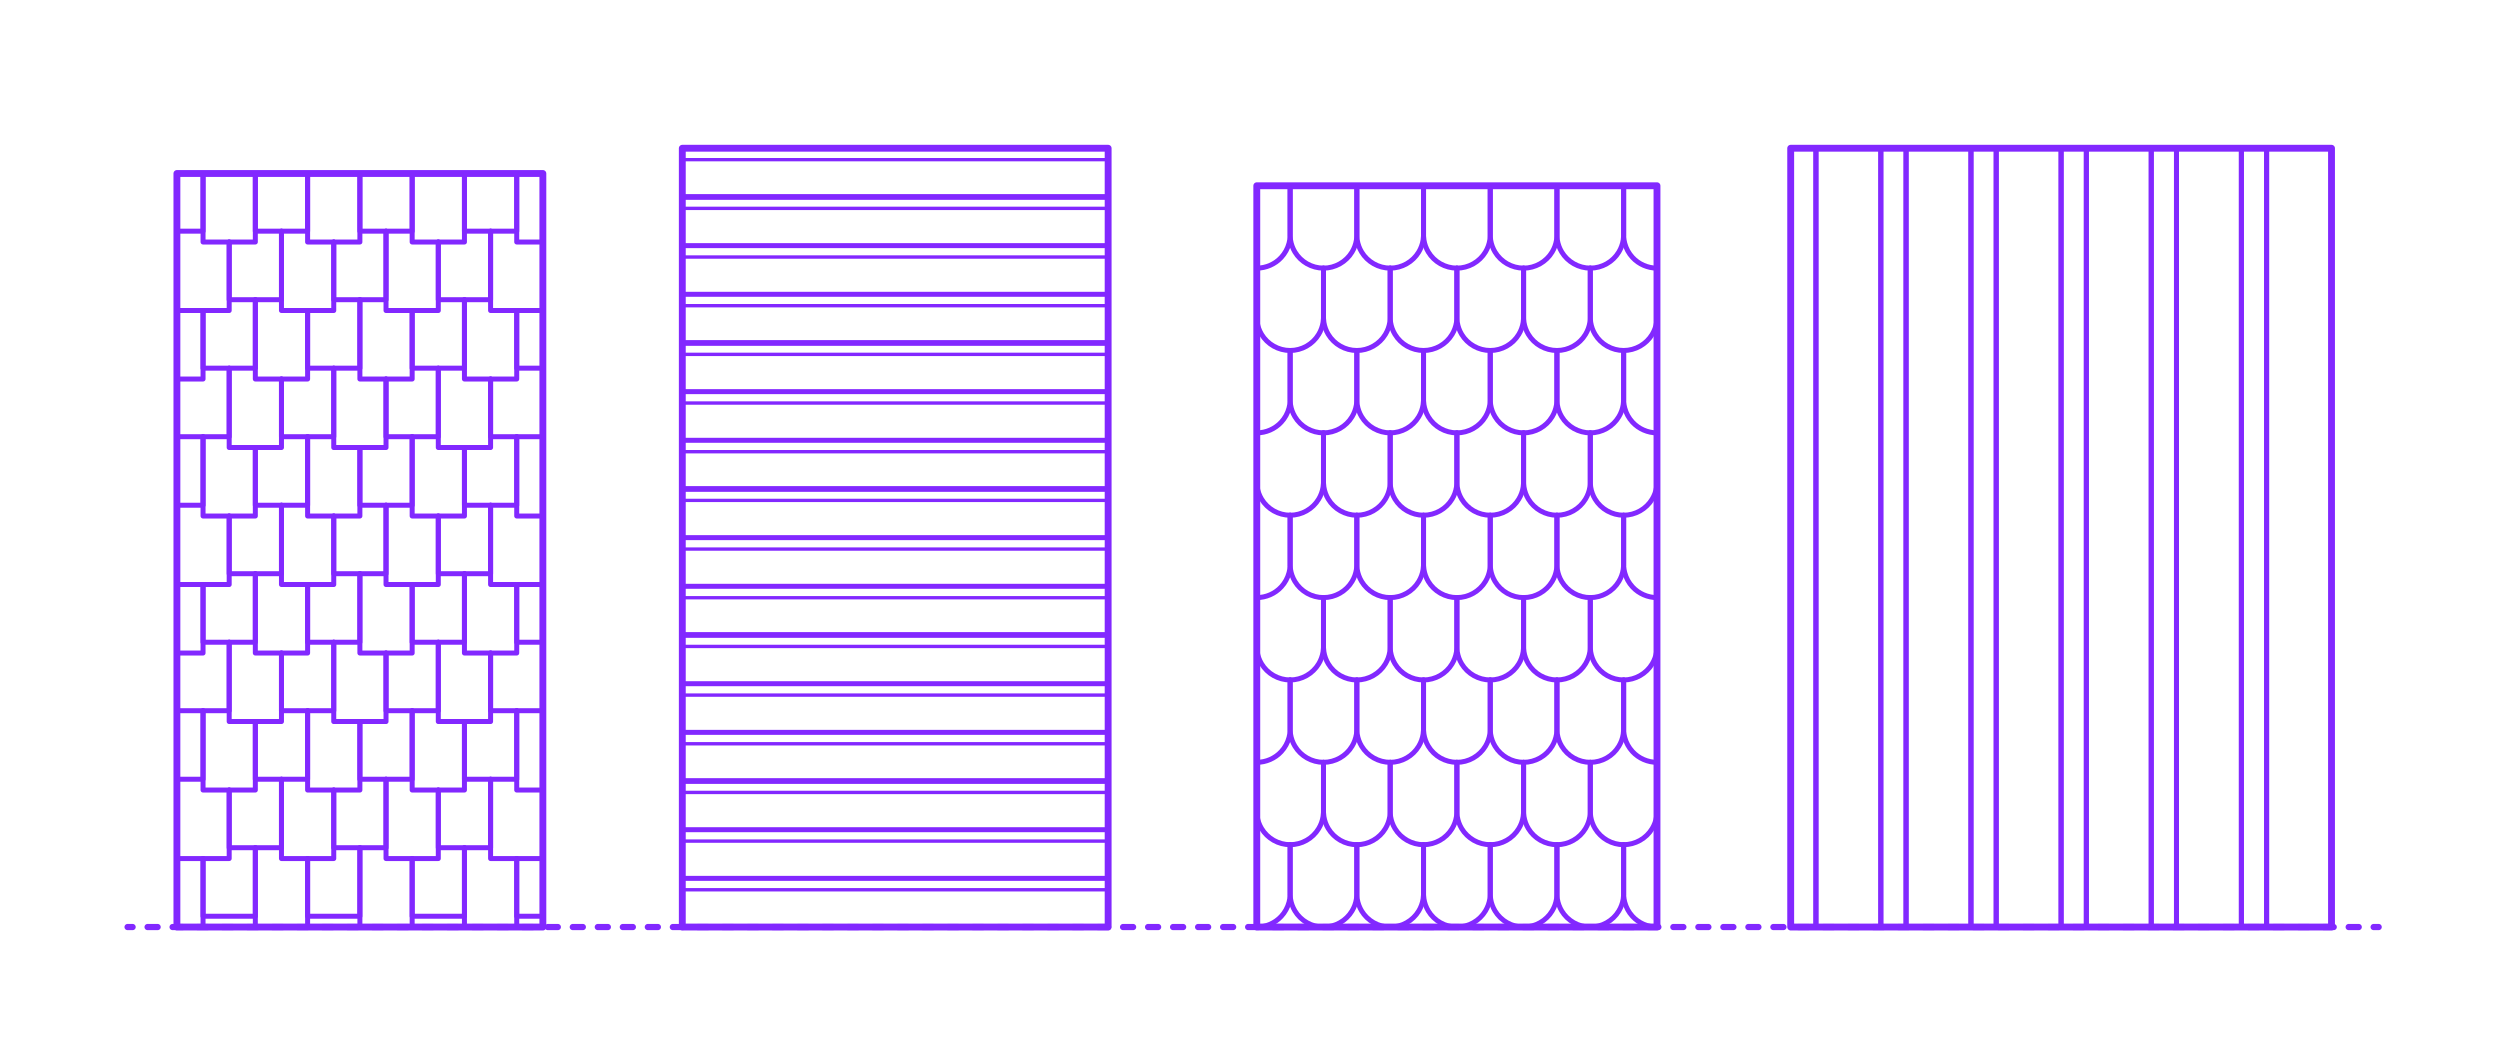 <?xml version="1.0" encoding="utf-8"?>
<!-- Generator: Adobe Illustrator 27.7.0, SVG Export Plug-In . SVG Version: 6.00 Build 0)  -->
<!DOCTYPE svg PUBLIC "-//W3C//DTD SVG 1.0//EN" "http://www.w3.org/TR/2001/REC-SVG-20010904/DTD/svg10.dtd">
<svg version="1.0" xmlns:x="http://ns.adobe.com/Extensibility/1.0/" xmlns:i="http://ns.adobe.com/AdobeIllustrator/10.0/" xmlns:graph="http://ns.adobe.com/Graphs/1.0/"
	 xmlns="http://www.w3.org/2000/svg" xmlns:xlink="http://www.w3.org/1999/xlink" xmlns:a="http://ns.adobe.com/AdobeSVGViewerExtensions/3.0/"
	 x="0px" y="0px" width="1000px" height="425px" viewBox="0 0 1000 425" enable-background="new 0 0 1000 425" xml:space="preserve"
	>
<g id="FILL-BACKGROUND">
	<rect fill="#FFFFFF" width="1000" height="425"/>
</g>
<g id="_x32_D_x24_AG-DIAGRAM">
	<g id="POLYLINE_00000111907250575758010830000011370359855533346737_">
		<g>
			<g>
				
					<line fill="none" stroke="#8228FF" stroke-width="2.5" stroke-linecap="round" stroke-linejoin="round" x1="51.036" y1="370.816" x2="53.036" y2="370.816"/>
				
					<line fill="none" stroke="#8228FF" stroke-width="2.5" stroke-linecap="round" stroke-linejoin="round" stroke-dasharray="4.002,6.003" x1="59.039" y1="370.816" x2="946.457" y2="370.816"/>
				
					<line fill="none" stroke="#8228FF" stroke-width="2.5" stroke-linecap="round" stroke-linejoin="round" x1="949.459" y1="370.816" x2="951.459" y2="370.816"/>
			</g>
		</g>
	</g>
</g>
<g id="_x32_D_x24_AG-DETAILS">
	<g id="POLYLINE_00000157999533836965656150000017876967571941142668_">
		
			<line fill="none" stroke="#8228FF" stroke-width="1.35" stroke-linecap="round" stroke-linejoin="round" stroke-miterlimit="10" x1="272.919" y1="355.914" x2="443.256" y2="355.914"/>
	</g>
	<g id="POLYLINE_00000060731585136255222460000003299044170333511090_">
		
			<line fill="none" stroke="#8228FF" stroke-width="1.35" stroke-linecap="round" stroke-linejoin="round" stroke-miterlimit="10" x1="272.919" y1="336.444" x2="443.256" y2="336.444"/>
	</g>
	<g id="POLYLINE_00000176733517399325582300000013781138859550989968_">
		
			<line fill="none" stroke="#8228FF" stroke-width="1.35" stroke-linecap="round" stroke-linejoin="round" stroke-miterlimit="10" x1="272.919" y1="316.975" x2="443.256" y2="316.975"/>
	</g>
	<g id="POLYLINE_00000016041890687693519360000002156922949250714766_">
		
			<line fill="none" stroke="#8228FF" stroke-width="1.35" stroke-linecap="round" stroke-linejoin="round" stroke-miterlimit="10" x1="272.919" y1="297.505" x2="443.256" y2="297.505"/>
	</g>
	<g id="POLYLINE_00000005954178057191092020000001392421623789283459_">
		
			<line fill="none" stroke="#8228FF" stroke-width="1.35" stroke-linecap="round" stroke-linejoin="round" stroke-miterlimit="10" x1="272.919" y1="278.036" x2="443.256" y2="278.036"/>
	</g>
	<g id="POLYLINE_00000046338362440634069980000006534130757590811279_">
		
			<line fill="none" stroke="#8228FF" stroke-width="1.35" stroke-linecap="round" stroke-linejoin="round" stroke-miterlimit="10" x1="272.919" y1="258.566" x2="443.256" y2="258.566"/>
	</g>
	<g id="POLYLINE_00000042018322545318423150000013364871617458463655_">
		
			<line fill="none" stroke="#8228FF" stroke-width="1.35" stroke-linecap="round" stroke-linejoin="round" stroke-miterlimit="10" x1="272.919" y1="239.097" x2="443.256" y2="239.097"/>
	</g>
	<g id="POLYLINE_00000106105008481253468470000010926634776210959769_">
		
			<line fill="none" stroke="#8228FF" stroke-width="1.35" stroke-linecap="round" stroke-linejoin="round" stroke-miterlimit="10" x1="272.919" y1="219.627" x2="443.256" y2="219.627"/>
	</g>
	<g id="POLYLINE_00000000199798572767628770000009824888461851009950_">
		
			<line fill="none" stroke="#8228FF" stroke-width="1.35" stroke-linecap="round" stroke-linejoin="round" stroke-miterlimit="10" x1="272.919" y1="200.158" x2="443.256" y2="200.158"/>
	</g>
	<g id="POLYLINE_00000179646663902673182970000015000675877978337686_">
		
			<line fill="none" stroke="#8228FF" stroke-width="1.35" stroke-linecap="round" stroke-linejoin="round" stroke-miterlimit="10" x1="272.919" y1="180.688" x2="443.256" y2="180.688"/>
	</g>
	<g id="POLYLINE_00000166664419839303668490000010568406973515536041_">
		
			<line fill="none" stroke="#8228FF" stroke-width="1.35" stroke-linecap="round" stroke-linejoin="round" stroke-miterlimit="10" x1="272.919" y1="161.219" x2="443.256" y2="161.219"/>
	</g>
	<g id="POLYLINE_00000044165895551306340310000011991112996600221105_">
		
			<line fill="none" stroke="#8228FF" stroke-width="1.35" stroke-linecap="round" stroke-linejoin="round" stroke-miterlimit="10" x1="272.919" y1="141.749" x2="443.256" y2="141.749"/>
	</g>
	<g id="POLYLINE_00000080900334016681073920000003382895018657142183_">
		
			<line fill="none" stroke="#8228FF" stroke-width="1.35" stroke-linecap="round" stroke-linejoin="round" stroke-miterlimit="10" x1="272.919" y1="122.28" x2="443.256" y2="122.28"/>
	</g>
	<g id="POLYLINE_00000163070410128667397560000004294477032963698359_">
		
			<line fill="none" stroke="#8228FF" stroke-width="1.35" stroke-linecap="round" stroke-linejoin="round" stroke-miterlimit="10" x1="272.919" y1="102.81" x2="443.256" y2="102.81"/>
	</g>
	<g id="POLYLINE_00000041269363447278785790000003344320444030984360_">
		
			<line fill="none" stroke="#8228FF" stroke-width="1.35" stroke-linecap="round" stroke-linejoin="round" stroke-miterlimit="10" x1="272.919" y1="83.341" x2="443.256" y2="83.341"/>
	</g>
	<g id="POLYLINE_00000165940616146485990120000017792665475475895971_">
		
			<line fill="none" stroke="#8228FF" stroke-width="1.35" stroke-linecap="round" stroke-linejoin="round" stroke-miterlimit="10" x1="272.919" y1="63.871" x2="443.256" y2="63.871"/>
	</g>
</g>
<g id="_x32_D_x24_AG-BUILDINGS">
	<g id="POLYLINE_00000070816435164717288530000004406207433935185080_">
		
			<rect x="716.277" y="59.304" fill="none" stroke="#8228FF" stroke-width="2" stroke-linecap="round" stroke-linejoin="round" stroke-miterlimit="10" width="10.095" height="311.512"/>
	</g>
	<g id="POLYLINE_00000031903227618463598180000011296404483271308469_">
		
			<rect x="726.372" y="59.304" fill="none" stroke="#8228FF" stroke-width="2" stroke-linecap="round" stroke-linejoin="round" stroke-miterlimit="10" width="25.959" height="311.512"/>
	</g>
	<g id="POLYLINE_00000168103450559698065490000008589780522143476871_">
		
			<rect x="752.332" y="59.304" fill="none" stroke="#8228FF" stroke-width="2" stroke-linecap="round" stroke-linejoin="round" stroke-miterlimit="10" width="10.095" height="311.512"/>
	</g>
	<g id="POLYLINE_00000161592911657940765890000008360265816259352757_">
		
			<rect x="762.427" y="59.304" fill="none" stroke="#8228FF" stroke-width="2" stroke-linecap="round" stroke-linejoin="round" stroke-miterlimit="10" width="25.959" height="311.512"/>
	</g>
	<g id="POLYLINE_00000021833084431984821010000014958659255154014372_">
		
			<rect x="788.386" y="59.304" fill="none" stroke="#8228FF" stroke-width="2" stroke-linecap="round" stroke-linejoin="round" stroke-miterlimit="10" width="10.095" height="311.512"/>
	</g>
	<g id="POLYLINE_00000085249354155286789320000007221087833491858575_">
		
			<rect x="798.482" y="59.304" fill="none" stroke="#8228FF" stroke-width="2" stroke-linecap="round" stroke-linejoin="round" stroke-miterlimit="10" width="25.959" height="311.512"/>
	</g>
	<g id="POLYLINE_00000082329757749452915630000016854964775698543790_">
		
			<rect x="824.441" y="59.304" fill="none" stroke="#8228FF" stroke-width="2" stroke-linecap="round" stroke-linejoin="round" stroke-miterlimit="10" width="10.095" height="311.512"/>
	</g>
	<g id="POLYLINE_00000015343885499851785580000013088282349561158559_">
		
			<rect x="834.536" y="59.304" fill="none" stroke="#8228FF" stroke-width="2" stroke-linecap="round" stroke-linejoin="round" stroke-miterlimit="10" width="25.959" height="311.512"/>
	</g>
	<g id="POLYLINE_00000023275655044137378980000006865204644049053846_">
		
			<rect x="860.495" y="59.304" fill="none" stroke="#8228FF" stroke-width="2" stroke-linecap="round" stroke-linejoin="round" stroke-miterlimit="10" width="10.095" height="311.512"/>
	</g>
	<g id="POLYLINE_00000121989174425323071130000000065373900254534546_">
		
			<rect x="870.591" y="59.304" fill="none" stroke="#8228FF" stroke-width="2" stroke-linecap="round" stroke-linejoin="round" stroke-miterlimit="10" width="25.959" height="311.512"/>
	</g>
	<g id="POLYLINE_00000093143820599015763270000011841555595808864160_">
		
			<rect x="896.55" y="59.304" fill="none" stroke="#8228FF" stroke-width="2" stroke-linecap="round" stroke-linejoin="round" stroke-miterlimit="10" width="10.095" height="311.512"/>
	</g>
	<g id="POLYLINE_00000029019718120473882670000010373403607955375802_">
		
			<rect x="906.645" y="59.304" fill="none" stroke="#8228FF" stroke-width="2" stroke-linecap="round" stroke-linejoin="round" stroke-miterlimit="10" width="25.959" height="311.512"/>
	</g>
	<g id="POLYLINE_00000151529122788432951400000015148175565515346877_">
		<path fill="none" stroke="#8228FF" stroke-width="2" stroke-linecap="round" stroke-linejoin="round" stroke-miterlimit="10" d="
			M502.711,107.247c3.672,0.015,7.309-1.575,9.792-4.281c1.487-1.604,2.569-3.583,3.118-5.7c0.209-0.803,0.344-1.636,0.4-2.464
			c0.016-0.239,0.027-0.508,0.029-0.748c0,0,0.001-0.148,0.001-0.148V74.301"/>
	</g>
	<g id="POLYLINE_00000145738426731133700230000004752118347208587446_">
		<path fill="none" stroke="#8228FF" stroke-width="2" stroke-linecap="round" stroke-linejoin="round" stroke-miterlimit="10" d="
			M502.711,173.139c3.672,0.015,7.309-1.575,9.792-4.281c1.487-1.604,2.569-3.583,3.118-5.7c0.209-0.803,0.344-1.636,0.4-2.464
			c0.016-0.239,0.027-0.508,0.029-0.748c0,0,0.001-0.148,0.001-0.148v-19.606"/>
	</g>
	<g id="POLYLINE_00000005226568064619354230000004316493906355602872_">
		<path fill="none" stroke="#8228FF" stroke-width="2" stroke-linecap="round" stroke-linejoin="round" stroke-miterlimit="10" d="
			M502.711,239.032c3.672,0.015,7.309-1.575,9.792-4.281c1.487-1.604,2.569-3.583,3.118-5.7c0.209-0.803,0.344-1.636,0.4-2.464
			c0.016-0.239,0.027-0.508,0.029-0.748c0,0,0.001-0.148,0.001-0.148v-19.606"/>
	</g>
	<g id="POLYLINE_00000148654514453940255030000010975102475773908901_">
		<path fill="none" stroke="#8228FF" stroke-width="2" stroke-linecap="round" stroke-linejoin="round" stroke-miterlimit="10" d="
			M502.711,304.924c3.672,0.015,7.309-1.575,9.792-4.281c1.487-1.604,2.569-3.583,3.118-5.7c0.209-0.803,0.344-1.636,0.4-2.464
			c0.016-0.239,0.027-0.508,0.029-0.748c0,0,0.001-0.148,0.001-0.148s0-19.606,0-19.606"/>
	</g>
	<g id="POLYLINE_00000072999954845683220570000001656599945668156595_">
		<path fill="none" stroke="#8228FF" stroke-width="2" stroke-linecap="round" stroke-linejoin="round" stroke-miterlimit="10" d="
			M502.711,370.816c3.672,0.015,7.309-1.575,9.792-4.281c1.487-1.604,2.569-3.583,3.118-5.7c0.209-0.803,0.344-1.635,0.4-2.464
			c0.016-0.239,0.027-0.508,0.029-0.748c0,0,0.001-0.148,0.001-0.148V337.87"/>
	</g>
	<g id="POLYLINE_00000140008077872151957790000005519139194237466529_">
		<path fill="none" stroke="#8228FF" stroke-width="2" stroke-linecap="round" stroke-linejoin="round" stroke-miterlimit="10" d="
			M649.454,74.301v19.606c0,0,0.001,0.148,0.001,0.148c0.003,0.24,0.013,0.508,0.029,0.748c0.056,0.828,0.191,1.66,0.4,2.464
			c0.549,2.117,1.631,4.096,3.118,5.7c2.483,2.706,6.12,4.296,9.792,4.281"/>
	</g>
	<g id="POLYLINE_00000131335105067205611260000017780643695233093037_">
		<path fill="none" stroke="#8228FF" stroke-width="2" stroke-linecap="round" stroke-linejoin="round" stroke-miterlimit="10" d="
			M649.454,140.193v19.606c0,0,0.001,0.148,0.001,0.148c0.003,0.24,0.013,0.508,0.029,0.748c0.056,0.828,0.191,1.66,0.4,2.464
			c0.549,2.117,1.631,4.096,3.118,5.7c2.483,2.706,6.12,4.296,9.792,4.281"/>
	</g>
	<g id="POLYLINE_00000155854900545934920850000013483038889616230056_">
		<path fill="none" stroke="#8228FF" stroke-width="2" stroke-linecap="round" stroke-linejoin="round" stroke-miterlimit="10" d="
			M649.454,206.086v19.606c0,0,0.001,0.148,0.001,0.148c0.003,0.24,0.013,0.508,0.029,0.748c0.056,0.828,0.191,1.66,0.4,2.464
			c0.549,2.117,1.631,4.096,3.118,5.7c2.483,2.706,6.12,4.296,9.792,4.281"/>
	</g>
	<g id="POLYLINE_00000126285891279731898450000016181668853875280769_">
		<path fill="none" stroke="#8228FF" stroke-width="2" stroke-linecap="round" stroke-linejoin="round" stroke-miterlimit="10" d="
			M649.454,271.978v19.606c0,0,0.001,0.148,0.001,0.148c0.003,0.24,0.013,0.508,0.029,0.748c0.056,0.828,0.191,1.66,0.4,2.464
			c0.549,2.117,1.631,4.096,3.118,5.7c2.483,2.706,6.12,4.296,9.792,4.281"/>
	</g>
	<g id="POLYLINE_00000013888130601844679910000012463253048027107257_">
		<path fill="none" stroke="#8228FF" stroke-width="2" stroke-linecap="round" stroke-linejoin="round" stroke-miterlimit="10" d="
			M649.454,337.87v19.606l0.001,0.148c0.003,0.24,0.013,0.508,0.029,0.748c0.056,0.828,0.191,1.66,0.4,2.464
			c0.549,2.117,1.631,4.096,3.118,5.7c2.483,2.706,6.12,4.296,9.792,4.281"/>
	</g>
	<g id="POLYLINE_00000114050650746360752600000009033644375199633826_">
		
			<rect x="502.711" y="74.301" fill="none" stroke="#8228FF" stroke-width="2" stroke-linecap="round" stroke-linejoin="round" stroke-miterlimit="10" width="160.083" height="296.515"/>
	</g>
	<g id="POLYLINE_00000134225182578515826570000009987769738271220116_">
		<path fill="none" stroke="#8228FF" stroke-width="2" stroke-linecap="round" stroke-linejoin="round" stroke-miterlimit="10" d="
			M636.114,107.247v19.606c0.003,0.133,0.001,0.312,0.007,0.445c0.019,0.556,0.073,1.124,0.162,1.673
			c0.268,1.673,0.861,3.296,1.734,4.748c2.381,3.994,6.788,6.488,11.437,6.474c4.649,0.015,9.057-2.48,11.437-6.474
			c0.872-1.452,1.465-3.076,1.734-4.748c0.088-0.549,0.143-1.117,0.162-1.673c0.002-0.13,0.009-0.314,0.007-0.445
			c0,0,0-19.606,0-19.606"/>
	</g>
	<g id="POLYLINE_00000071553848070599073250000010316768152828282780_">
		<path fill="none" stroke="#8228FF" stroke-width="2" stroke-linecap="round" stroke-linejoin="round" stroke-miterlimit="10" d="
			M609.433,107.247v19.606c0.003,0.133,0.001,0.312,0.007,0.445c0.019,0.556,0.073,1.124,0.162,1.673
			c0.268,1.673,0.861,3.296,1.734,4.748c2.381,3.994,6.788,6.488,11.437,6.474c4.649,0.015,9.057-2.48,11.437-6.474
			c0.872-1.452,1.465-3.076,1.734-4.748c0.088-0.549,0.143-1.117,0.162-1.673c0.002-0.13,0.009-0.314,0.007-0.445
			c0,0,0-19.606,0-19.606"/>
	</g>
	<g id="POLYLINE_00000051366211784132270180000005604929107748278662_">
		<path fill="none" stroke="#8228FF" stroke-width="2" stroke-linecap="round" stroke-linejoin="round" stroke-miterlimit="10" d="
			M582.753,107.247v19.606c0.003,0.133,0.001,0.312,0.007,0.445c0.019,0.556,0.073,1.124,0.162,1.673
			c0.268,1.673,0.861,3.296,1.734,4.748c2.381,3.994,6.788,6.488,11.437,6.474c4.649,0.015,9.057-2.48,11.437-6.474
			c0.872-1.452,1.465-3.076,1.734-4.748c0.088-0.549,0.143-1.117,0.162-1.673c0.002-0.13,0.009-0.314,0.007-0.445
			c0,0,0-19.606,0-19.606"/>
	</g>
	<g id="POLYLINE_00000080203777986580324910000011519544149943676302_">
		<path fill="none" stroke="#8228FF" stroke-width="2" stroke-linecap="round" stroke-linejoin="round" stroke-miterlimit="10" d="
			M622.773,74.301c0,0,0,19.606,0,19.606c0.003,0.133,0.001,0.312,0.007,0.445c0.019,0.556,0.073,1.124,0.162,1.673
			c0.268,1.672,0.861,3.296,1.734,4.748c2.381,3.994,6.788,6.488,11.437,6.474c4.649,0.015,9.057-2.48,11.437-6.474
			c0.872-1.452,1.465-3.076,1.734-4.748c0.088-0.549,0.143-1.117,0.162-1.673c0.002-0.13,0.009-0.314,0.007-0.445
			c0,0,0-19.606,0-19.606"/>
	</g>
	<g id="POLYLINE_00000172411322085032223110000006711185658685669539_">
		<path fill="none" stroke="#8228FF" stroke-width="2" stroke-linecap="round" stroke-linejoin="round" stroke-miterlimit="10" d="
			M596.093,74.301v19.606c0.003,0.133,0.001,0.312,0.007,0.445c0.019,0.556,0.073,1.124,0.162,1.673
			c0.268,1.672,0.861,3.296,1.734,4.748c2.381,3.994,6.788,6.488,11.437,6.474c4.649,0.015,9.057-2.48,11.437-6.474
			c0.872-1.452,1.465-3.076,1.734-4.748c0.088-0.549,0.143-1.117,0.162-1.673c0.002-0.13,0.009-0.314,0.007-0.445
			c0,0,0-19.606,0-19.606"/>
	</g>
	<g id="POLYLINE_00000121994580055431120410000011424080045726951611_">
		<path fill="none" stroke="#8228FF" stroke-width="2" stroke-linecap="round" stroke-linejoin="round" stroke-miterlimit="10" d="
			M569.412,74.301c0,0,0,19.606,0,19.606c0.003,0.133,0.001,0.312,0.007,0.445c0.019,0.556,0.073,1.124,0.162,1.673
			c0.268,1.672,0.861,3.296,1.734,4.748c2.381,3.994,6.788,6.488,11.437,6.474c4.649,0.015,9.057-2.48,11.437-6.474
			c0.872-1.452,1.465-3.076,1.734-4.748c0.088-0.549,0.143-1.117,0.162-1.673c0.002-0.13,0.009-0.314,0.007-0.445
			c0,0,0-19.606,0-19.606"/>
	</g>
	<g id="POLYLINE_00000125603881988721812860000009370356014739296430_">
		<path fill="none" stroke="#8228FF" stroke-width="2" stroke-linecap="round" stroke-linejoin="round" stroke-miterlimit="10" d="
			M556.072,107.247v19.606c0.003,0.133,0.001,0.312,0.007,0.445c0.019,0.556,0.073,1.124,0.162,1.673
			c0.268,1.673,0.861,3.296,1.734,4.748c2.381,3.994,6.788,6.488,11.437,6.474c4.649,0.015,9.057-2.48,11.437-6.474
			c0.872-1.452,1.465-3.076,1.734-4.748c0.088-0.549,0.143-1.117,0.162-1.673c0.002-0.13,0.009-0.314,0.007-0.445
			c0,0,0-19.606,0-19.606"/>
	</g>
	<g id="POLYLINE_00000022526882355858404100000002717895998274940849_">
		<path fill="none" stroke="#8228FF" stroke-width="2" stroke-linecap="round" stroke-linejoin="round" stroke-miterlimit="10" d="
			M542.732,74.301v19.606c0.003,0.133,0.001,0.312,0.007,0.445c0.019,0.556,0.073,1.124,0.162,1.673
			c0.268,1.672,0.861,3.296,1.734,4.748c2.381,3.994,6.788,6.488,11.437,6.474c4.649,0.015,9.057-2.48,11.437-6.474
			c0.872-1.452,1.465-3.076,1.734-4.748c0.088-0.549,0.143-1.117,0.162-1.673c0.002-0.13,0.009-0.314,0.007-0.445
			c0,0,0-19.606,0-19.606"/>
	</g>
	<g id="POLYLINE_00000157996917554890766660000014555189777945654683_">
		<path fill="none" stroke="#8228FF" stroke-width="2" stroke-linecap="round" stroke-linejoin="round" stroke-miterlimit="10" d="
			M529.392,107.247v19.606c0.003,0.133,0.001,0.312,0.007,0.445c0.019,0.556,0.073,1.124,0.162,1.673
			c0.268,1.673,0.861,3.296,1.734,4.748c2.381,3.994,6.788,6.488,11.437,6.474c4.649,0.015,9.057-2.48,11.437-6.474
			c0.872-1.452,1.465-3.076,1.734-4.748c0.088-0.549,0.143-1.117,0.162-1.673c0.002-0.13,0.009-0.314,0.007-0.445
			c0,0,0-19.606,0-19.606"/>
	</g>
	<g id="POLYLINE_00000070101413866547670790000003110582313065830844_">
		<path fill="none" stroke="#8228FF" stroke-width="2" stroke-linecap="round" stroke-linejoin="round" stroke-miterlimit="10" d="
			M516.052,74.301c0,0,0,19.606,0,19.606c0.003,0.133,0.001,0.312,0.007,0.445c0.019,0.556,0.073,1.124,0.162,1.673
			c0.268,1.672,0.861,3.296,1.734,4.748c2.381,3.994,6.788,6.488,11.437,6.474c4.649,0.015,9.057-2.48,11.437-6.474
			c0.872-1.452,1.465-3.076,1.734-4.748c0.088-0.549,0.143-1.117,0.162-1.673c0.002-0.13,0.009-0.314,0.007-0.445
			c0,0,0-19.606,0-19.606"/>
	</g>
	<g id="POLYLINE_00000027567054120505358850000018095663041050379653_">
		<path fill="none" stroke="#8228FF" stroke-width="2" stroke-linecap="round" stroke-linejoin="round" stroke-miterlimit="10" d="
			M502.711,107.247v19.606c0.003,0.133,0.001,0.312,0.007,0.445c0.019,0.556,0.073,1.124,0.162,1.673
			c0.268,1.673,0.861,3.296,1.734,4.748c2.381,3.994,6.788,6.488,11.437,6.474c4.649,0.015,9.057-2.48,11.437-6.474
			c0.872-1.452,1.465-3.076,1.734-4.748c0.088-0.549,0.143-1.117,0.162-1.673c0.002-0.13,0.009-0.314,0.007-0.445
			c0,0,0-19.606,0-19.606"/>
	</g>
	<g id="POLYLINE_00000126297278414979894960000017472279161076865983_">
		<path fill="none" stroke="#8228FF" stroke-width="2" stroke-linecap="round" stroke-linejoin="round" stroke-miterlimit="10" d="
			M636.114,173.139v19.606c0.003,0.133,0.001,0.312,0.007,0.445c0.019,0.556,0.073,1.124,0.162,1.673
			c0.268,1.672,0.861,3.296,1.734,4.748c2.381,3.994,6.788,6.488,11.437,6.474c4.649,0.015,9.057-2.48,11.437-6.474
			c0.872-1.452,1.465-3.076,1.734-4.748c0.088-0.549,0.143-1.117,0.162-1.673c0.002-0.13,0.009-0.314,0.007-0.445
			c0,0,0-19.606,0-19.606"/>
	</g>
	<g id="POLYLINE_00000148622636910320100200000016620353968008013453_">
		<path fill="none" stroke="#8228FF" stroke-width="2" stroke-linecap="round" stroke-linejoin="round" stroke-miterlimit="10" d="
			M609.433,173.139v19.606c0.003,0.133,0.001,0.312,0.007,0.445c0.019,0.556,0.073,1.124,0.162,1.673
			c0.268,1.672,0.861,3.296,1.734,4.748c2.381,3.994,6.788,6.488,11.437,6.474c4.649,0.015,9.057-2.48,11.437-6.474
			c0.872-1.452,1.465-3.076,1.734-4.748c0.088-0.549,0.143-1.117,0.162-1.673c0.002-0.13,0.009-0.314,0.007-0.445
			c0,0,0-19.606,0-19.606"/>
	</g>
	<g id="POLYLINE_00000040539931513362151150000002697816910844519074_">
		<path fill="none" stroke="#8228FF" stroke-width="2" stroke-linecap="round" stroke-linejoin="round" stroke-miterlimit="10" d="
			M582.753,173.139v19.606c0.003,0.133,0.001,0.312,0.007,0.445c0.019,0.556,0.073,1.124,0.162,1.673
			c0.268,1.672,0.861,3.296,1.734,4.748c2.381,3.994,6.788,6.488,11.437,6.474c4.649,0.015,9.057-2.48,11.437-6.474
			c0.872-1.452,1.465-3.076,1.734-4.748c0.088-0.549,0.143-1.117,0.162-1.673c0.002-0.13,0.009-0.314,0.007-0.445
			c0,0,0-19.606,0-19.606"/>
	</g>
	<g id="POLYLINE_00000183213392619139812400000006280863360155400373_">
		<path fill="none" stroke="#8228FF" stroke-width="2" stroke-linecap="round" stroke-linejoin="round" stroke-miterlimit="10" d="
			M622.773,140.193v19.606c0.003,0.133,0.001,0.312,0.007,0.445c0.019,0.556,0.073,1.124,0.162,1.673
			c0.268,1.672,0.861,3.296,1.734,4.748c2.381,3.994,6.788,6.488,11.437,6.474c4.649,0.015,9.057-2.48,11.437-6.474
			c0.872-1.452,1.465-3.076,1.734-4.748c0.088-0.549,0.143-1.117,0.162-1.673c0.002-0.13,0.009-0.314,0.007-0.445
			c0,0,0-19.606,0-19.606"/>
	</g>
	<g id="POLYLINE_00000027584644114736781040000012059601866959380655_">
		<path fill="none" stroke="#8228FF" stroke-width="2" stroke-linecap="round" stroke-linejoin="round" stroke-miterlimit="10" d="
			M596.093,140.193c0,0,0,19.606,0,19.606c0.003,0.133,0.001,0.312,0.007,0.445c0.019,0.556,0.073,1.124,0.162,1.673
			c0.268,1.672,0.861,3.296,1.734,4.748c2.381,3.994,6.788,6.488,11.437,6.474c4.649,0.015,9.057-2.48,11.437-6.474
			c0.872-1.452,1.465-3.076,1.734-4.748c0.088-0.549,0.143-1.117,0.162-1.673c0.002-0.13,0.009-0.314,0.007-0.445
			c0,0,0-19.606,0-19.606"/>
	</g>
	<g id="POLYLINE_00000170972578252976590060000004352932375625535934_">
		<path fill="none" stroke="#8228FF" stroke-width="2" stroke-linecap="round" stroke-linejoin="round" stroke-miterlimit="10" d="
			M569.412,140.193v19.606c0.003,0.133,0.001,0.312,0.007,0.445c0.019,0.556,0.073,1.124,0.162,1.673
			c0.268,1.672,0.861,3.296,1.734,4.748c2.381,3.994,6.788,6.488,11.437,6.474c4.649,0.015,9.057-2.48,11.437-6.474
			c0.872-1.452,1.465-3.076,1.734-4.748c0.088-0.549,0.143-1.117,0.162-1.673c0.002-0.13,0.009-0.314,0.007-0.445
			c0,0,0-19.606,0-19.606"/>
	</g>
	<g id="POLYLINE_00000072970352156256734930000010596428840721409181_">
		<path fill="none" stroke="#8228FF" stroke-width="2" stroke-linecap="round" stroke-linejoin="round" stroke-miterlimit="10" d="
			M556.072,173.139v19.606c0.003,0.133,0.001,0.312,0.007,0.445c0.019,0.556,0.073,1.124,0.162,1.673
			c0.268,1.672,0.861,3.296,1.734,4.748c2.381,3.994,6.788,6.488,11.437,6.474c4.649,0.015,9.057-2.48,11.437-6.474
			c0.872-1.452,1.465-3.076,1.734-4.748c0.088-0.549,0.143-1.117,0.162-1.673c0.002-0.13,0.009-0.314,0.007-0.445
			c0,0,0-19.606,0-19.606"/>
	</g>
	<g id="POLYLINE_00000076573870848130073970000007612190766648131209_">
		<path fill="none" stroke="#8228FF" stroke-width="2" stroke-linecap="round" stroke-linejoin="round" stroke-miterlimit="10" d="
			M542.732,140.193v19.606c0.003,0.133,0.001,0.312,0.007,0.445c0.019,0.556,0.073,1.124,0.162,1.673
			c0.268,1.672,0.861,3.296,1.734,4.748c2.381,3.994,6.788,6.488,11.437,6.474c4.649,0.015,9.057-2.48,11.437-6.474
			c0.872-1.452,1.465-3.076,1.734-4.748c0.088-0.549,0.143-1.117,0.162-1.673c0.002-0.13,0.009-0.314,0.007-0.445
			c0,0,0-19.606,0-19.606"/>
	</g>
	<g id="POLYLINE_00000118357530655782404510000015941775985225334419_">
		<path fill="none" stroke="#8228FF" stroke-width="2" stroke-linecap="round" stroke-linejoin="round" stroke-miterlimit="10" d="
			M529.392,173.139v19.606c0.003,0.133,0.001,0.312,0.007,0.445c0.019,0.556,0.073,1.124,0.162,1.673
			c0.268,1.672,0.861,3.296,1.734,4.748c2.381,3.994,6.788,6.488,11.437,6.474c4.649,0.015,9.057-2.48,11.437-6.474
			c0.872-1.452,1.465-3.076,1.734-4.748c0.088-0.549,0.143-1.117,0.162-1.673c0.002-0.13,0.009-0.314,0.007-0.445
			c0,0,0-19.606,0-19.606"/>
	</g>
	<g id="POLYLINE_00000000209931789172352950000002512986849490121348_">
		<path fill="none" stroke="#8228FF" stroke-width="2" stroke-linecap="round" stroke-linejoin="round" stroke-miterlimit="10" d="
			M516.052,140.193c0,0,0,19.606,0,19.606c0.003,0.133,0.001,0.312,0.007,0.445c0.019,0.556,0.073,1.124,0.162,1.673
			c0.268,1.672,0.861,3.296,1.734,4.748c2.381,3.994,6.788,6.488,11.437,6.474c4.649,0.015,9.057-2.48,11.437-6.474
			c0.872-1.452,1.465-3.076,1.734-4.748c0.088-0.549,0.143-1.117,0.162-1.673c0.002-0.13,0.009-0.314,0.007-0.445
			c0,0,0-19.606,0-19.606"/>
	</g>
	<g id="POLYLINE_00000182496838338590694440000011692867532690131628_">
		<path fill="none" stroke="#8228FF" stroke-width="2" stroke-linecap="round" stroke-linejoin="round" stroke-miterlimit="10" d="
			M502.711,173.139v19.606c0.003,0.133,0.001,0.312,0.007,0.445c0.019,0.556,0.073,1.124,0.162,1.673
			c0.268,1.672,0.861,3.296,1.734,4.748c2.381,3.994,6.788,6.488,11.437,6.474c4.649,0.015,9.057-2.48,11.437-6.474
			c0.872-1.452,1.465-3.076,1.734-4.748c0.088-0.549,0.143-1.117,0.162-1.673c0.002-0.13,0.009-0.314,0.007-0.445
			c0,0,0-19.606,0-19.606"/>
	</g>
	<g id="POLYLINE_00000050650407199644251000000011248329342412042684_">
		<path fill="none" stroke="#8228FF" stroke-width="2" stroke-linecap="round" stroke-linejoin="round" stroke-miterlimit="10" d="
			M636.114,239.032v19.606c0.003,0.133,0.001,0.312,0.007,0.445c0.019,0.556,0.073,1.124,0.162,1.673
			c0.268,1.672,0.861,3.296,1.734,4.748c2.381,3.994,6.788,6.488,11.437,6.474c4.649,0.015,9.057-2.48,11.437-6.474
			c0.872-1.452,1.465-3.076,1.734-4.748c0.088-0.549,0.143-1.117,0.162-1.673c0.002-0.13,0.009-0.314,0.007-0.445
			c0,0,0-19.606,0-19.606"/>
	</g>
	<g id="POLYLINE_00000018918594345047419540000017074145618951077308_">
		<path fill="none" stroke="#8228FF" stroke-width="2" stroke-linecap="round" stroke-linejoin="round" stroke-miterlimit="10" d="
			M609.433,239.032v19.606c0.003,0.133,0.001,0.312,0.007,0.445c0.019,0.556,0.073,1.124,0.162,1.673
			c0.268,1.672,0.861,3.296,1.734,4.748c2.381,3.994,6.788,6.488,11.437,6.474c4.649,0.015,9.057-2.48,11.437-6.474
			c0.872-1.452,1.465-3.076,1.734-4.748c0.088-0.549,0.143-1.117,0.162-1.673c0.002-0.13,0.009-0.314,0.007-0.445
			c0,0,0-19.606,0-19.606"/>
	</g>
	<g id="POLYLINE_00000163788845574751955470000007226082071834569375_">
		<path fill="none" stroke="#8228FF" stroke-width="2" stroke-linecap="round" stroke-linejoin="round" stroke-miterlimit="10" d="
			M582.753,239.032v19.606c0.003,0.133,0.001,0.312,0.007,0.445c0.019,0.556,0.073,1.124,0.162,1.673
			c0.268,1.672,0.861,3.296,1.734,4.748c2.381,3.994,6.788,6.488,11.437,6.474c4.649,0.015,9.057-2.48,11.437-6.474
			c0.872-1.452,1.465-3.076,1.734-4.748c0.088-0.549,0.143-1.117,0.162-1.673c0.002-0.13,0.009-0.314,0.007-0.445
			c0,0,0-19.606,0-19.606"/>
	</g>
	<g id="POLYLINE_00000013902387502945070920000005696878242103278724_">
		<path fill="none" stroke="#8228FF" stroke-width="2" stroke-linecap="round" stroke-linejoin="round" stroke-miterlimit="10" d="
			M622.773,206.086c0,0,0,19.606,0,19.606c0.003,0.133,0.001,0.312,0.007,0.445c0.019,0.556,0.073,1.124,0.162,1.673
			c0.268,1.672,0.861,3.296,1.734,4.748c2.381,3.994,6.788,6.488,11.437,6.474c4.649,0.015,9.057-2.48,11.437-6.474
			c0.872-1.452,1.465-3.076,1.734-4.748c0.088-0.549,0.143-1.117,0.162-1.673c0.002-0.13,0.009-0.314,0.007-0.445
			c0,0,0-19.606,0-19.606"/>
	</g>
	<g id="POLYLINE_00000073682853922380888810000010163944182181683356_">
		<path fill="none" stroke="#8228FF" stroke-width="2" stroke-linecap="round" stroke-linejoin="round" stroke-miterlimit="10" d="
			M596.093,206.086v19.606c0.003,0.133,0.001,0.312,0.007,0.445c0.019,0.556,0.073,1.124,0.162,1.673
			c0.268,1.672,0.861,3.296,1.734,4.748c2.381,3.994,6.788,6.488,11.437,6.474c4.649,0.015,9.057-2.48,11.437-6.474
			c0.872-1.452,1.465-3.076,1.734-4.748c0.088-0.549,0.143-1.117,0.162-1.673c0.002-0.13,0.009-0.314,0.007-0.445
			c0,0,0-19.606,0-19.606"/>
	</g>
	<g id="POLYLINE_00000118356836638395025230000006307679711623142814_">
		<path fill="none" stroke="#8228FF" stroke-width="2" stroke-linecap="round" stroke-linejoin="round" stroke-miterlimit="10" d="
			M569.412,206.086c0,0,0,19.606,0,19.606c0.003,0.133,0.001,0.312,0.007,0.445c0.019,0.556,0.073,1.124,0.162,1.673
			c0.268,1.672,0.861,3.296,1.734,4.748c2.381,3.994,6.788,6.488,11.437,6.474c4.649,0.015,9.057-2.48,11.437-6.474
			c0.872-1.452,1.465-3.076,1.734-4.748c0.088-0.549,0.143-1.117,0.162-1.673c0.002-0.13,0.009-0.314,0.007-0.445
			c0,0,0-19.606,0-19.606"/>
	</g>
	<g id="POLYLINE_00000081619205166127711290000009365524888201817533_">
		<path fill="none" stroke="#8228FF" stroke-width="2" stroke-linecap="round" stroke-linejoin="round" stroke-miterlimit="10" d="
			M556.072,239.032v19.606c0.003,0.133,0.001,0.312,0.007,0.445c0.019,0.556,0.073,1.124,0.162,1.673
			c0.268,1.672,0.861,3.296,1.734,4.748c2.381,3.994,6.788,6.488,11.437,6.474c4.649,0.015,9.057-2.48,11.437-6.474
			c0.872-1.452,1.465-3.076,1.734-4.748c0.088-0.549,0.143-1.117,0.162-1.673c0.002-0.13,0.009-0.314,0.007-0.445
			c0,0,0-19.606,0-19.606"/>
	</g>
	<g id="POLYLINE_00000131362705454200550620000017831383113143514043_">
		<path fill="none" stroke="#8228FF" stroke-width="2" stroke-linecap="round" stroke-linejoin="round" stroke-miterlimit="10" d="
			M542.732,206.086c0,0,0,19.606,0,19.606c0.003,0.133,0.001,0.312,0.007,0.445c0.019,0.556,0.073,1.124,0.162,1.673
			c0.268,1.672,0.861,3.296,1.734,4.748c2.381,3.994,6.788,6.488,11.437,6.474c4.649,0.015,9.057-2.48,11.437-6.474
			c0.872-1.452,1.465-3.076,1.734-4.748c0.088-0.549,0.143-1.117,0.162-1.673c0.002-0.13,0.009-0.314,0.007-0.445
			c0,0,0-19.606,0-19.606"/>
	</g>
	<g id="POLYLINE_00000080909368520355594550000008640907967557597352_">
		<path fill="none" stroke="#8228FF" stroke-width="2" stroke-linecap="round" stroke-linejoin="round" stroke-miterlimit="10" d="
			M529.392,239.032c0,0,0,19.606,0,19.606c0.003,0.133,0.001,0.312,0.007,0.445c0.019,0.556,0.073,1.124,0.162,1.673
			c0.268,1.672,0.861,3.296,1.734,4.748c2.381,3.994,6.788,6.488,11.437,6.474c4.649,0.015,9.057-2.48,11.437-6.474
			c0.872-1.452,1.465-3.076,1.734-4.748c0.088-0.549,0.143-1.117,0.162-1.673c0.002-0.13,0.009-0.314,0.007-0.445
			c0,0,0-19.606,0-19.606"/>
	</g>
	<g id="POLYLINE_00000023973032457919665300000012086684059238553990_">
		<path fill="none" stroke="#8228FF" stroke-width="2" stroke-linecap="round" stroke-linejoin="round" stroke-miterlimit="10" d="
			M516.052,206.086v19.606c0.003,0.133,0.001,0.312,0.007,0.445c0.019,0.556,0.073,1.124,0.162,1.673
			c0.268,1.672,0.861,3.296,1.734,4.748c2.381,3.994,6.788,6.488,11.437,6.474c4.649,0.015,9.057-2.48,11.437-6.474
			c0.872-1.452,1.465-3.076,1.734-4.748c0.088-0.549,0.143-1.117,0.162-1.673c0.002-0.13,0.009-0.314,0.007-0.445
			c0,0,0-19.606,0-19.606"/>
	</g>
	<g id="POLYLINE_00000179645811442010281440000004598518744981271726_">
		<path fill="none" stroke="#8228FF" stroke-width="2" stroke-linecap="round" stroke-linejoin="round" stroke-miterlimit="10" d="
			M502.711,239.032v19.606c0.003,0.133,0.001,0.312,0.007,0.445c0.019,0.556,0.073,1.124,0.162,1.673
			c0.268,1.672,0.861,3.296,1.734,4.748c2.381,3.994,6.788,6.488,11.437,6.474c4.649,0.015,9.057-2.48,11.437-6.474
			c0.872-1.452,1.465-3.076,1.734-4.748c0.088-0.549,0.143-1.117,0.162-1.673c0.002-0.13,0.009-0.314,0.007-0.445
			c0,0,0-19.606,0-19.606"/>
	</g>
	<g id="POLYLINE_00000013875194660801372870000013347157209922726048_">
		<path fill="none" stroke="#8228FF" stroke-width="2" stroke-linecap="round" stroke-linejoin="round" stroke-miterlimit="10" d="
			M636.114,304.924v19.606c0.003,0.133,0.001,0.312,0.007,0.445c0.019,0.556,0.073,1.124,0.162,1.673
			c0.268,1.672,0.861,3.296,1.734,4.748c2.381,3.994,6.788,6.488,11.437,6.474c4.649,0.015,9.057-2.48,11.437-6.474
			c0.872-1.452,1.465-3.076,1.734-4.748c0.088-0.549,0.143-1.117,0.162-1.673c0.002-0.13,0.009-0.314,0.007-0.445
			c0,0,0-19.606,0-19.606"/>
	</g>
	<g id="POLYLINE_00000005972420366850093600000002654591549788161702_">
		<path fill="none" stroke="#8228FF" stroke-width="2" stroke-linecap="round" stroke-linejoin="round" stroke-miterlimit="10" d="
			M622.773,337.87v19.606c0.003,0.133,0.001,0.312,0.007,0.445c0.019,0.556,0.073,1.124,0.162,1.673
			c0.268,1.672,0.861,3.296,1.734,4.748c2.381,3.994,6.788,6.488,11.437,6.474c4.649,0.015,9.057-2.48,11.437-6.474
			c0.872-1.452,1.465-3.076,1.734-4.748c0.088-0.549,0.143-1.117,0.162-1.673c0.002-0.13,0.009-0.314,0.007-0.445
			c0,0,0-19.606,0-19.606"/>
	</g>
	<g id="POLYLINE_00000109024694404081381580000018115720985659795351_">
		<path fill="none" stroke="#8228FF" stroke-width="2" stroke-linecap="round" stroke-linejoin="round" stroke-miterlimit="10" d="
			M609.433,304.924v19.606c0.003,0.133,0.001,0.312,0.007,0.445c0.019,0.556,0.073,1.124,0.162,1.673
			c0.268,1.672,0.861,3.296,1.734,4.748c2.381,3.994,6.788,6.488,11.437,6.474c4.649,0.015,9.057-2.48,11.437-6.474
			c0.872-1.452,1.465-3.076,1.734-4.748c0.088-0.549,0.143-1.117,0.162-1.673c0.002-0.13,0.009-0.314,0.007-0.445
			c0,0,0-19.606,0-19.606"/>
	</g>
	<g id="POLYLINE_00000135661808729234678940000008573336346391211922_">
		<path fill="none" stroke="#8228FF" stroke-width="2" stroke-linecap="round" stroke-linejoin="round" stroke-miterlimit="10" d="
			M596.093,337.87v19.606c0.003,0.133,0.001,0.312,0.007,0.445c0.019,0.556,0.073,1.124,0.162,1.673
			c0.268,1.672,0.861,3.296,1.734,4.748c2.381,3.994,6.788,6.488,11.437,6.474c4.649,0.015,9.057-2.48,11.437-6.474
			c0.872-1.452,1.465-3.076,1.734-4.748c0.088-0.549,0.143-1.117,0.162-1.673c0.002-0.13,0.009-0.314,0.007-0.445
			c0,0,0-19.606,0-19.606"/>
	</g>
	<g id="POLYLINE_00000024697251503952842550000005171402343544721597_">
		<path fill="none" stroke="#8228FF" stroke-width="2" stroke-linecap="round" stroke-linejoin="round" stroke-miterlimit="10" d="
			M582.753,304.924c0,0,0,19.606,0,19.606c0.003,0.133,0.001,0.312,0.007,0.445c0.019,0.556,0.073,1.124,0.162,1.673
			c0.268,1.672,0.861,3.296,1.734,4.748c2.381,3.994,6.788,6.488,11.437,6.474c4.649,0.015,9.057-2.48,11.437-6.474
			c0.872-1.452,1.465-3.076,1.734-4.748c0.088-0.549,0.143-1.117,0.162-1.673c0.002-0.13,0.009-0.314,0.007-0.445
			c0,0,0-19.606,0-19.606"/>
	</g>
	<g id="POLYLINE_00000129188808137993875160000014606892124475280057_">
		<path fill="none" stroke="#8228FF" stroke-width="2" stroke-linecap="round" stroke-linejoin="round" stroke-miterlimit="10" d="
			M569.412,337.87c0,0,0,19.606,0,19.606c0.003,0.133,0.001,0.312,0.007,0.445c0.019,0.556,0.073,1.124,0.162,1.673
			c0.268,1.672,0.861,3.296,1.734,4.748c2.381,3.994,6.788,6.488,11.437,6.474c4.649,0.015,9.057-2.48,11.437-6.474
			c0.872-1.452,1.465-3.076,1.734-4.748c0.088-0.549,0.143-1.117,0.162-1.673c0.002-0.13,0.009-0.314,0.007-0.445
			c0,0,0-19.606,0-19.606"/>
	</g>
	<g id="POLYLINE_00000057113497130648220660000010868910049021690258_">
		<path fill="none" stroke="#8228FF" stroke-width="2" stroke-linecap="round" stroke-linejoin="round" stroke-miterlimit="10" d="
			M622.773,271.978c0,0,0,19.606,0,19.606c0.003,0.133,0.001,0.312,0.007,0.445c0.019,0.556,0.073,1.124,0.162,1.673
			c0.268,1.672,0.861,3.296,1.734,4.748c2.381,3.994,6.788,6.488,11.437,6.474c4.649,0.015,9.057-2.48,11.437-6.474
			c0.872-1.452,1.465-3.076,1.734-4.748c0.088-0.549,0.143-1.117,0.162-1.673c0.002-0.13,0.009-0.314,0.007-0.445
			c0,0,0-19.606,0-19.606"/>
	</g>
	<g id="POLYLINE_00000103238761833584398980000010665499040871485333_">
		<path fill="none" stroke="#8228FF" stroke-width="2" stroke-linecap="round" stroke-linejoin="round" stroke-miterlimit="10" d="
			M596.093,271.978v19.606c0.003,0.133,0.001,0.312,0.007,0.445c0.019,0.556,0.073,1.124,0.162,1.673
			c0.268,1.672,0.861,3.296,1.734,4.748c2.381,3.994,6.788,6.488,11.437,6.474c4.649,0.015,9.057-2.48,11.437-6.474
			c0.872-1.452,1.465-3.076,1.734-4.748c0.088-0.549,0.143-1.117,0.162-1.673c0.002-0.13,0.009-0.314,0.007-0.445
			c0,0,0-19.606,0-19.606"/>
	</g>
	<g id="POLYLINE_00000143588037666951458790000005245196479012250035_">
		<path fill="none" stroke="#8228FF" stroke-width="2" stroke-linecap="round" stroke-linejoin="round" stroke-miterlimit="10" d="
			M569.412,271.978c0,0,0,19.606,0,19.606c0.003,0.133,0.001,0.312,0.007,0.445c0.019,0.556,0.073,1.124,0.162,1.673
			c0.268,1.672,0.861,3.296,1.734,4.748c2.381,3.994,6.788,6.488,11.437,6.474c4.649,0.015,9.057-2.48,11.437-6.474
			c0.872-1.452,1.465-3.076,1.734-4.748c0.088-0.549,0.143-1.117,0.162-1.673c0.002-0.13,0.009-0.314,0.007-0.445
			c0,0,0-19.606,0-19.606"/>
	</g>
	<g id="POLYLINE_00000124863336186489809120000007952315911303480752_">
		<path fill="none" stroke="#8228FF" stroke-width="2" stroke-linecap="round" stroke-linejoin="round" stroke-miterlimit="10" d="
			M556.072,304.924c0,0,0,19.606,0,19.606c0.003,0.133,0.001,0.312,0.007,0.445c0.019,0.556,0.073,1.124,0.162,1.673
			c0.268,1.672,0.861,3.296,1.734,4.748c2.381,3.994,6.788,6.488,11.437,6.474c4.649,0.015,9.057-2.48,11.437-6.474
			c0.872-1.452,1.465-3.076,1.734-4.748c0.088-0.549,0.143-1.117,0.162-1.673c0.002-0.13,0.009-0.314,0.007-0.445
			c0,0,0-19.606,0-19.606"/>
	</g>
	<g id="POLYLINE_00000025425151931104550520000011916550467403512749_">
		<path fill="none" stroke="#8228FF" stroke-width="2" stroke-linecap="round" stroke-linejoin="round" stroke-miterlimit="10" d="
			M542.732,337.87c0,0,0,19.606,0,19.606c0.003,0.133,0.001,0.312,0.007,0.445c0.019,0.556,0.073,1.124,0.162,1.673
			c0.268,1.672,0.861,3.296,1.734,4.748c2.381,3.994,6.788,6.488,11.437,6.474c4.649,0.015,9.057-2.48,11.437-6.474
			c0.872-1.452,1.465-3.076,1.734-4.748c0.088-0.549,0.143-1.117,0.162-1.673c0.002-0.13,0.009-0.314,0.007-0.445
			c0,0,0-19.606,0-19.606"/>
	</g>
	<g id="POLYLINE_00000008122856433628137010000013963246017193916855_">
		<path fill="none" stroke="#8228FF" stroke-width="2" stroke-linecap="round" stroke-linejoin="round" stroke-miterlimit="10" d="
			M542.732,271.978v19.606c0.003,0.133,0.001,0.312,0.007,0.445c0.019,0.556,0.073,1.124,0.162,1.673
			c0.268,1.672,0.861,3.296,1.734,4.748c2.381,3.994,6.788,6.488,11.437,6.474c4.649,0.015,9.057-2.48,11.437-6.474
			c0.872-1.452,1.465-3.076,1.734-4.748c0.088-0.549,0.143-1.117,0.162-1.673c0.002-0.13,0.009-0.314,0.007-0.445
			c0,0,0-19.606,0-19.606"/>
	</g>
	<g id="POLYLINE_00000139280167750138162270000003829846636364229271_">
		<path fill="none" stroke="#8228FF" stroke-width="2" stroke-linecap="round" stroke-linejoin="round" stroke-miterlimit="10" d="
			M529.392,304.924c0,0,0,19.606,0,19.606c0.003,0.133,0.001,0.312,0.007,0.445c0.019,0.556,0.073,1.124,0.162,1.673
			c0.268,1.672,0.861,3.296,1.734,4.748c2.381,3.994,6.788,6.488,11.437,6.474c4.649,0.015,9.057-2.48,11.437-6.474
			c0.872-1.452,1.465-3.076,1.734-4.748c0.088-0.549,0.143-1.117,0.162-1.673c0.002-0.13,0.009-0.314,0.007-0.445
			c0,0,0-19.606,0-19.606"/>
	</g>
	<g id="POLYLINE_00000128483044726663386870000013071247353193415353_">
		<path fill="none" stroke="#8228FF" stroke-width="2" stroke-linecap="round" stroke-linejoin="round" stroke-miterlimit="10" d="
			M516.052,337.87v19.606c0.003,0.133,0.001,0.312,0.007,0.445c0.019,0.556,0.073,1.124,0.162,1.673
			c0.268,1.672,0.861,3.296,1.734,4.748c2.381,3.994,6.788,6.488,11.437,6.474c4.649,0.015,9.057-2.48,11.437-6.474
			c0.872-1.452,1.465-3.076,1.734-4.748c0.088-0.549,0.143-1.117,0.162-1.673c0.002-0.13,0.009-0.314,0.007-0.445
			c0,0,0-19.606,0-19.606"/>
	</g>
	<g id="POLYLINE_00000139975119171025769500000001176695282147681190_">
		<path fill="none" stroke="#8228FF" stroke-width="2" stroke-linecap="round" stroke-linejoin="round" stroke-miterlimit="10" d="
			M516.052,271.978v19.606c0.003,0.133,0.001,0.312,0.007,0.445c0.019,0.556,0.073,1.124,0.162,1.673
			c0.268,1.672,0.861,3.296,1.734,4.748c2.381,3.994,6.788,6.488,11.437,6.474c4.649,0.015,9.057-2.48,11.437-6.474
			c0.872-1.452,1.465-3.076,1.734-4.748c0.088-0.549,0.143-1.117,0.162-1.673c0.002-0.13,0.009-0.314,0.007-0.445
			c0,0,0-19.606,0-19.606"/>
	</g>
	<g id="POLYLINE_00000142855103329636653990000005168272764898884002_">
		<path fill="none" stroke="#8228FF" stroke-width="2" stroke-linecap="round" stroke-linejoin="round" stroke-miterlimit="10" d="
			M502.711,304.924v19.606c0.003,0.133,0.001,0.312,0.007,0.445c0.019,0.556,0.073,1.124,0.162,1.673
			c0.268,1.672,0.861,3.296,1.734,4.748c2.381,3.994,6.788,6.488,11.437,6.474c4.649,0.015,9.057-2.48,11.437-6.474
			c0.872-1.452,1.465-3.076,1.734-4.748c0.088-0.549,0.143-1.117,0.162-1.673c0.002-0.13,0.009-0.314,0.007-0.445
			c0,0,0-19.606,0-19.606"/>
	</g>
	<g id="POLYLINE_00000005949375912536503360000011418476853774467515_">
		
			<line fill="none" stroke="#8228FF" stroke-width="2" stroke-linecap="round" stroke-linejoin="round" stroke-miterlimit="10" x1="272.919" y1="370.816" x2="443.256" y2="370.816"/>
	</g>
	<g id="POLYLINE_00000016769286671275587250000005556338116120561044_">
		
			<line fill="none" stroke="#8228FF" stroke-width="2" stroke-linecap="round" stroke-linejoin="round" stroke-miterlimit="10" x1="272.919" y1="351.347" x2="443.256" y2="351.347"/>
	</g>
	<g id="POLYLINE_00000147215112954352762070000015859497832274988699_">
		
			<line fill="none" stroke="#8228FF" stroke-width="2" stroke-linecap="round" stroke-linejoin="round" stroke-miterlimit="10" x1="272.919" y1="331.877" x2="443.256" y2="331.877"/>
	</g>
	<g id="POLYLINE_00000056406390890933346970000001268128200082528945_">
		
			<rect x="272.919" y="312.408" fill="none" stroke="#8228FF" stroke-width="2" stroke-linecap="round" stroke-linejoin="round" stroke-miterlimit="10" width="170.337" height="58.408"/>
	</g>
	<g id="POLYLINE_00000055698789524088744200000011727730216189072279_">
		
			<line fill="none" stroke="#8228FF" stroke-width="2" stroke-linecap="round" stroke-linejoin="round" stroke-miterlimit="10" x1="272.919" y1="312.408" x2="443.256" y2="312.408"/>
	</g>
	<g id="POLYLINE_00000069375468144832237240000008356984187518726016_">
		
			<line fill="none" stroke="#8228FF" stroke-width="2" stroke-linecap="round" stroke-linejoin="round" stroke-miterlimit="10" x1="272.919" y1="292.938" x2="443.256" y2="292.938"/>
	</g>
	<g id="POLYLINE_00000123430330272039261120000016470833715563145618_">
		
			<line fill="none" stroke="#8228FF" stroke-width="2" stroke-linecap="round" stroke-linejoin="round" stroke-miterlimit="10" x1="272.919" y1="273.469" x2="443.256" y2="273.469"/>
	</g>
	<g id="POLYLINE_00000062903131015254662420000007382231526983006895_">
		
			<rect x="272.919" y="253.999" fill="none" stroke="#8228FF" stroke-width="2" stroke-linecap="round" stroke-linejoin="round" stroke-miterlimit="10" width="170.337" height="58.408"/>
	</g>
	<g id="POLYLINE_00000017480766500135735950000004348845168932625073_">
		
			<line fill="none" stroke="#8228FF" stroke-width="2" stroke-linecap="round" stroke-linejoin="round" stroke-miterlimit="10" x1="272.919" y1="253.999" x2="443.256" y2="253.999"/>
	</g>
	<g id="POLYLINE_00000140726995194643714560000010409168806626485143_">
		
			<line fill="none" stroke="#8228FF" stroke-width="2" stroke-linecap="round" stroke-linejoin="round" stroke-miterlimit="10" x1="272.919" y1="234.53" x2="443.256" y2="234.53"/>
	</g>
	<g id="POLYLINE_00000090261086502856144950000017517238961663362189_">
		
			<line fill="none" stroke="#8228FF" stroke-width="2" stroke-linecap="round" stroke-linejoin="round" stroke-miterlimit="10" x1="272.919" y1="215.06" x2="443.256" y2="215.06"/>
	</g>
	<g id="POLYLINE_00000009581937745181776710000014932776116012680873_">
		
			<rect x="272.919" y="195.591" fill="none" stroke="#8228FF" stroke-width="2" stroke-linecap="round" stroke-linejoin="round" stroke-miterlimit="10" width="170.337" height="58.408"/>
	</g>
	<g id="POLYLINE_00000077299119298117821400000000164852207022793643_">
		
			<line fill="none" stroke="#8228FF" stroke-width="2" stroke-linecap="round" stroke-linejoin="round" stroke-miterlimit="10" x1="272.919" y1="195.591" x2="443.256" y2="195.591"/>
	</g>
	<g id="POLYLINE_00000062908251626203786480000000622252383970266012_">
		
			<line fill="none" stroke="#8228FF" stroke-width="2" stroke-linecap="round" stroke-linejoin="round" stroke-miterlimit="10" x1="272.919" y1="176.121" x2="443.256" y2="176.121"/>
	</g>
	<g id="POLYLINE_00000117670600684009716090000007063361410694235836_">
		
			<line fill="none" stroke="#8228FF" stroke-width="2" stroke-linecap="round" stroke-linejoin="round" stroke-miterlimit="10" x1="272.919" y1="156.652" x2="443.256" y2="156.652"/>
	</g>
	<g id="POLYLINE_00000171678183927537915170000006502849539800833666_">
		
			<rect x="272.919" y="137.182" fill="none" stroke="#8228FF" stroke-width="2" stroke-linecap="round" stroke-linejoin="round" stroke-miterlimit="10" width="170.337" height="58.408"/>
	</g>
	<g id="POLYLINE_00000164515091312500793400000003374868859101032868_">
		
			<line fill="none" stroke="#8228FF" stroke-width="2" stroke-linecap="round" stroke-linejoin="round" stroke-miterlimit="10" x1="272.919" y1="137.182" x2="443.256" y2="137.182"/>
	</g>
	<g id="POLYLINE_00000147932272281476034860000014914639512227034041_">
		
			<line fill="none" stroke="#8228FF" stroke-width="2" stroke-linecap="round" stroke-linejoin="round" stroke-miterlimit="10" x1="272.919" y1="117.713" x2="443.256" y2="117.713"/>
	</g>
	<g id="POLYLINE_00000049934671749207015100000002764496109948071043_">
		
			<line fill="none" stroke="#8228FF" stroke-width="2" stroke-linecap="round" stroke-linejoin="round" stroke-miterlimit="10" x1="272.919" y1="98.243" x2="443.256" y2="98.243"/>
	</g>
	<g id="POLYLINE_00000161595181365611295670000001184961562818605475_">
		
			<rect x="272.919" y="78.774" fill="none" stroke="#8228FF" stroke-width="2" stroke-linecap="round" stroke-linejoin="round" stroke-miterlimit="10" width="170.337" height="58.408"/>
	</g>
	<g id="POLYLINE_00000139289495726987276080000016261277543910913186_">
		
			<line fill="none" stroke="#8228FF" stroke-width="2" stroke-linecap="round" stroke-linejoin="round" stroke-miterlimit="10" x1="272.919" y1="78.774" x2="443.256" y2="78.774"/>
	</g>
	<g id="POLYLINE_00000168118920256687211490000005868166989767844010_">
		
			<line fill="none" stroke="#8228FF" stroke-width="2" stroke-linecap="round" stroke-linejoin="round" stroke-miterlimit="10" x1="272.919" y1="59.304" x2="443.256" y2="59.304"/>
	</g>
	<g id="POLYLINE_00000034770933920356266730000008357224175732897457_">
		
			<rect x="272.919" y="59.304" fill="none" stroke="#8228FF" stroke-width="2" stroke-linecap="round" stroke-linejoin="round" stroke-miterlimit="10" width="170.337" height="19.469"/>
	</g>
	<g id="POLYLINE_00000083783557831775386160000014361633329065379770_">
		
			<polyline fill="none" stroke="#8228FF" stroke-width="2" stroke-linecap="round" stroke-linejoin="round" stroke-miterlimit="10" points="
			81.219,69.4 81.219,92.475 70.763,92.475 		"/>
	</g>
	<g id="POLYLINE_00000064316440572153870990000008987265991513200007_">
		
			<polyline fill="none" stroke="#8228FF" stroke-width="2" stroke-linecap="round" stroke-linejoin="round" stroke-miterlimit="10" points="
			217.145,96.801 206.689,96.801 206.689,69.4 		"/>
	</g>
	<g id="POLYLINE_00000123406784003752186070000010487242077777648289_">
		
			<line fill="none" stroke="#8228FF" stroke-width="2" stroke-linecap="round" stroke-linejoin="round" stroke-miterlimit="10" x1="196.233" y1="69.4" x2="175.321" y2="69.4"/>
	</g>
	<g id="POLYLINE_00000089561502959747042810000016135123645001923253_">
		
			<polyline fill="none" stroke="#8228FF" stroke-width="2" stroke-linecap="round" stroke-linejoin="round" stroke-miterlimit="10" points="
			206.689,69.4 206.689,92.475 185.777,92.475 185.777,69.4 		"/>
	</g>
	<g id="POLYLINE_00000181808285864254069180000010562622152208862618_">
		
			<polyline fill="none" stroke="#8228FF" stroke-width="2" stroke-linecap="round" stroke-linejoin="round" stroke-miterlimit="10" points="
			185.777,69.4 185.777,96.801 164.866,96.801 164.866,69.4 		"/>
	</g>
	<g id="POLYLINE_00000003821431226135298630000005092482814274017191_">
		
			<line fill="none" stroke="#8228FF" stroke-width="2" stroke-linecap="round" stroke-linejoin="round" stroke-miterlimit="10" x1="112.586" y1="69.4" x2="91.675" y2="69.4"/>
	</g>
	<g id="POLYLINE_00000059286214182943979450000017295093888601355649_">
		
			<line fill="none" stroke="#8228FF" stroke-width="2" stroke-linecap="round" stroke-linejoin="round" stroke-miterlimit="10" x1="154.41" y1="69.4" x2="133.498" y2="69.4"/>
	</g>
	<g id="POLYLINE_00000062888701823634739230000006099211078967580068_">
		
			<polyline fill="none" stroke="#8228FF" stroke-width="2" stroke-linecap="round" stroke-linejoin="round" stroke-miterlimit="10" points="
			123.042,69.4 123.042,92.475 102.131,92.475 102.131,69.4 		"/>
	</g>
	<g id="POLYLINE_00000145037099290699404480000005244909371749566857_">
		
			<polyline fill="none" stroke="#8228FF" stroke-width="2" stroke-linecap="round" stroke-linejoin="round" stroke-miterlimit="10" points="
			102.131,69.4 102.131,96.801 81.219,96.801 81.219,69.4 		"/>
	</g>
	<g id="POLYLINE_00000085253095727660618610000005838562720570610848_">
		
			<polyline fill="none" stroke="#8228FF" stroke-width="2" stroke-linecap="round" stroke-linejoin="round" stroke-miterlimit="10" points="
			164.866,69.4 164.866,92.475 143.954,92.475 143.954,69.4 		"/>
	</g>
	<g id="POLYLINE_00000173134574671781975090000000653398862279071929_">
		
			<polyline fill="none" stroke="#8228FF" stroke-width="2" stroke-linecap="round" stroke-linejoin="round" stroke-miterlimit="10" points="
			143.954,69.4 143.954,96.801 123.042,96.801 123.042,69.4 		"/>
	</g>
	<g id="POLYLINE_00000124125295804760502040000007178059085968704683_">
		
			<polyline fill="none" stroke="#8228FF" stroke-width="2" stroke-linecap="round" stroke-linejoin="round" stroke-miterlimit="10" points="
			70.763,92.475 70.763,119.876 70.763,119.876 		"/>
	</g>
	<g id="POLYLINE_00000095331625380834537110000005874011679329713339_">
		
			<polyline fill="none" stroke="#8228FF" stroke-width="2" stroke-linecap="round" stroke-linejoin="round" stroke-miterlimit="10" points="
			81.219,124.203 81.219,151.604 70.763,151.604 		"/>
	</g>
	<g id="POLYLINE_00000076577986854216462040000009253158987689086642_">
		
			<polyline fill="none" stroke="#8228FF" stroke-width="2" stroke-linecap="round" stroke-linejoin="round" stroke-miterlimit="10" points="
			81.219,174.679 81.219,202.081 70.763,202.081 		"/>
	</g>
	<g id="POLYLINE_00000103264453678108461460000000833601844438549431_">
		
			<polyline fill="none" stroke="#8228FF" stroke-width="2" stroke-linecap="round" stroke-linejoin="round" stroke-miterlimit="10" points="
			70.763,202.081 70.763,229.482 70.763,229.482 		"/>
	</g>
	<g id="POLYLINE_00000063628823159048239490000002162701987795717809_">
		
			<polyline fill="none" stroke="#8228FF" stroke-width="2" stroke-linecap="round" stroke-linejoin="round" stroke-miterlimit="10" points="
			81.219,233.809 81.219,261.21 70.763,261.21 		"/>
	</g>
	<g id="POLYLINE_00000003072188188704618680000017297559070133029033_">
		
			<polyline fill="none" stroke="#8228FF" stroke-width="2" stroke-linecap="round" stroke-linejoin="round" stroke-miterlimit="10" points="
			81.219,284.285 81.219,311.687 70.763,311.687 		"/>
	</g>
	<g id="POLYLINE_00000160895421041010593730000013390105066701503381_">
		
			<polyline fill="none" stroke="#8228FF" stroke-width="2" stroke-linecap="round" stroke-linejoin="round" stroke-miterlimit="10" points="
			70.763,311.687 70.763,339.088 70.763,339.088 		"/>
	</g>
	<g id="POLYLINE_00000034060645979020588110000002506627172548643754_">
		
			<polyline fill="none" stroke="#8228FF" stroke-width="2" stroke-linecap="round" stroke-linejoin="round" stroke-miterlimit="10" points="
			81.219,343.415 81.219,370.816 70.763,370.816 		"/>
	</g>
	<g id="POLYLINE_00000096060376444403028940000012341367827405637525_">
		
			<polyline fill="none" stroke="#8228FF" stroke-width="2" stroke-linecap="round" stroke-linejoin="round" stroke-miterlimit="10" points="
			217.145,147.278 206.689,147.278 206.689,124.203 		"/>
	</g>
	<g id="POLYLINE_00000178194614147671734570000015952114748599045804_">
		
			<line fill="none" stroke="#8228FF" stroke-width="2" stroke-linecap="round" stroke-linejoin="round" stroke-miterlimit="10" x1="217.145" y1="119.876" x2="217.145" y2="96.801"/>
	</g>
	<g id="POLYLINE_00000139998167660083101830000002379033968236050106_">
		
			<line fill="none" stroke="#8228FF" stroke-width="2" stroke-linecap="round" stroke-linejoin="round" stroke-miterlimit="10" x1="217.145" y1="179.006" x2="217.145" y2="147.278"/>
	</g>
	<g id="POLYLINE_00000076590330842258795470000017336665173576428194_">
		
			<polyline fill="none" stroke="#8228FF" stroke-width="2" stroke-linecap="round" stroke-linejoin="round" stroke-miterlimit="10" points="
			217.145,256.884 206.689,256.884 206.689,233.809 		"/>
	</g>
	<g id="POLYLINE_00000008865701469257552330000001968246194971877803_">
		
			<polyline fill="none" stroke="#8228FF" stroke-width="2" stroke-linecap="round" stroke-linejoin="round" stroke-miterlimit="10" points="
			217.145,206.407 206.689,206.407 206.689,174.679 		"/>
	</g>
	<g id="POLYLINE_00000084513655607826470470000014213236549192755624_">
		
			<line fill="none" stroke="#8228FF" stroke-width="2" stroke-linecap="round" stroke-linejoin="round" stroke-miterlimit="10" x1="217.145" y1="229.482" x2="217.145" y2="206.407"/>
	</g>
	<g id="POLYLINE_00000165957014618885087110000003423586599092435371_">
		
			<line fill="none" stroke="#8228FF" stroke-width="2" stroke-linecap="round" stroke-linejoin="round" stroke-miterlimit="10" x1="217.145" y1="288.612" x2="217.145" y2="256.884"/>
	</g>
	<g id="POLYLINE_00000142897564079653130760000006387955474142671789_">
		
			<polyline fill="none" stroke="#8228FF" stroke-width="2" stroke-linecap="round" stroke-linejoin="round" stroke-miterlimit="10" points="
			217.145,366.49 206.689,366.49 206.689,343.415 		"/>
	</g>
	<g id="POLYLINE_00000128460219718002293460000009546349412754133380_">
		
			<polyline fill="none" stroke="#8228FF" stroke-width="2" stroke-linecap="round" stroke-linejoin="round" stroke-miterlimit="10" points="
			217.145,316.013 206.689,316.013 206.689,284.285 		"/>
	</g>
	<g id="POLYLINE_00000155116841379565248270000011670032148854736822_">
		
			<line fill="none" stroke="#8228FF" stroke-width="2" stroke-linecap="round" stroke-linejoin="round" stroke-miterlimit="10" x1="217.145" y1="339.088" x2="217.145" y2="316.013"/>
	</g>
	<g id="POLYLINE_00000160877472682034608310000007694384472286703507_">
		
			<polyline fill="none" stroke="#8228FF" stroke-width="2" stroke-linecap="round" stroke-linejoin="round" stroke-miterlimit="10" points="
			206.689,124.203 206.689,151.604 185.777,151.604 185.777,119.876 		"/>
	</g>
	<g id="POLYLINE_00000020375967487306345670000005236098639032166301_">
		
			<polyline fill="none" stroke="#8228FF" stroke-width="2" stroke-linecap="round" stroke-linejoin="round" stroke-miterlimit="10" points="
			185.777,119.876 185.777,147.278 164.866,147.278 164.866,124.203 		"/>
	</g>
	<g id="POLYLINE_00000123409317504382558560000016479838306477907868_">
		
			<polyline fill="none" stroke="#8228FF" stroke-width="2" stroke-linecap="round" stroke-linejoin="round" stroke-miterlimit="10" points="
			164.866,124.203 164.866,151.604 143.954,151.604 143.954,119.876 		"/>
	</g>
	<g id="POLYLINE_00000001657272893111345720000000392629537451408791_">
		
			<polyline fill="none" stroke="#8228FF" stroke-width="2" stroke-linecap="round" stroke-linejoin="round" stroke-miterlimit="10" points="
			196.233,92.475 196.233,119.876 175.321,119.876 175.321,96.801 		"/>
	</g>
	<g id="POLYLINE_00000023266143652852086590000011729467933355038599_">
		
			<polyline fill="none" stroke="#8228FF" stroke-width="2" stroke-linecap="round" stroke-linejoin="round" stroke-miterlimit="10" points="
			175.321,96.801 175.321,124.203 154.41,124.203 154.41,92.475 		"/>
	</g>
	<g id="POLYLINE_00000175305578966368979570000016986156477233948839_">
		
			<polyline fill="none" stroke="#8228FF" stroke-width="2" stroke-linecap="round" stroke-linejoin="round" stroke-miterlimit="10" points="
			217.145,96.801 217.145,124.203 196.233,124.203 196.233,92.475 		"/>
	</g>
	<g id="POLYLINE_00000038413679904894593900000017542801830486653367_">
		
			<polyline fill="none" stroke="#8228FF" stroke-width="2" stroke-linecap="round" stroke-linejoin="round" stroke-miterlimit="10" points="
			143.954,119.876 143.954,147.278 123.042,147.278 123.042,124.203 		"/>
	</g>
	<g id="POLYLINE_00000017498520643672429420000004167870096065300405_">
		
			<polyline fill="none" stroke="#8228FF" stroke-width="2" stroke-linecap="round" stroke-linejoin="round" stroke-miterlimit="10" points="
			123.042,124.203 123.042,151.604 102.131,151.604 102.131,119.876 		"/>
	</g>
	<g id="POLYLINE_00000080191646316974888860000014604321411296896646_">
		
			<polyline fill="none" stroke="#8228FF" stroke-width="2" stroke-linecap="round" stroke-linejoin="round" stroke-miterlimit="10" points="
			102.131,119.876 102.131,147.278 81.219,147.278 81.219,124.203 		"/>
	</g>
	<g id="POLYLINE_00000013914264461593020110000006648586227297961383_">
		
			<polyline fill="none" stroke="#8228FF" stroke-width="2" stroke-linecap="round" stroke-linejoin="round" stroke-miterlimit="10" points="
			112.586,92.475 112.586,119.876 91.675,119.876 91.675,96.801 		"/>
	</g>
	<g id="POLYLINE_00000064338592930419121720000000278893259028308135_">
		
			<polyline fill="none" stroke="#8228FF" stroke-width="2" stroke-linecap="round" stroke-linejoin="round" stroke-miterlimit="10" points="
			91.675,96.801 91.675,124.203 70.763,124.203 70.763,92.475 		"/>
	</g>
	<g id="POLYLINE_00000065047476790606577950000005916320613547284608_">
		
			<polyline fill="none" stroke="#8228FF" stroke-width="2" stroke-linecap="round" stroke-linejoin="round" stroke-miterlimit="10" points="
			154.41,92.475 154.41,119.876 133.498,119.876 133.498,96.801 		"/>
	</g>
	<g id="POLYLINE_00000149378144667835110760000001332228732900235442_">
		
			<polyline fill="none" stroke="#8228FF" stroke-width="2" stroke-linecap="round" stroke-linejoin="round" stroke-miterlimit="10" points="
			133.498,96.801 133.498,124.203 112.586,124.203 112.586,92.475 		"/>
	</g>
	<g id="POLYLINE_00000062904526568388262370000007888667001436128175_">
		
			<polyline fill="none" stroke="#8228FF" stroke-width="2" stroke-linecap="round" stroke-linejoin="round" stroke-miterlimit="10" points="
			91.675,147.278 91.675,174.679 70.763,174.679 70.763,151.604 		"/>
	</g>
	<g id="POLYLINE_00000029025159171224832170000012616549403703544249_">
		
			<polyline fill="none" stroke="#8228FF" stroke-width="2" stroke-linecap="round" stroke-linejoin="round" stroke-miterlimit="10" points="
			217.145,147.278 217.145,174.679 196.233,174.679 196.233,151.604 		"/>
	</g>
	<g id="POLYLINE_00000049943407885731582070000003193849860196663436_">
		
			<polyline fill="none" stroke="#8228FF" stroke-width="2" stroke-linecap="round" stroke-linejoin="round" stroke-miterlimit="10" points="
			196.233,151.604 196.233,179.006 175.321,179.006 175.321,147.278 		"/>
	</g>
	<g id="POLYLINE_00000058550360646090724970000010454695308366661270_">
		
			<polyline fill="none" stroke="#8228FF" stroke-width="2" stroke-linecap="round" stroke-linejoin="round" stroke-miterlimit="10" points="
			206.689,233.809 206.689,261.21 185.777,261.21 185.777,229.482 		"/>
	</g>
	<g id="POLYLINE_00000081624178212521240940000000696665156146972091_">
		
			<polyline fill="none" stroke="#8228FF" stroke-width="2" stroke-linecap="round" stroke-linejoin="round" stroke-miterlimit="10" points="
			185.777,229.482 185.777,256.884 164.866,256.884 164.866,233.809 		"/>
	</g>
	<g id="POLYLINE_00000081641211559356372500000015377302895467492752_">
		
			<polyline fill="none" stroke="#8228FF" stroke-width="2" stroke-linecap="round" stroke-linejoin="round" stroke-miterlimit="10" points="
			164.866,233.809 164.866,261.21 143.954,261.21 143.954,229.482 		"/>
	</g>
	<g id="POLYLINE_00000101825525060446610350000015738120307551187340_">
		
			<polyline fill="none" stroke="#8228FF" stroke-width="2" stroke-linecap="round" stroke-linejoin="round" stroke-miterlimit="10" points="
			206.689,174.679 206.689,202.081 185.777,202.081 185.777,179.006 		"/>
	</g>
	<g id="POLYLINE_00000066486227416729264330000005464751891668973982_">
		
			<polyline fill="none" stroke="#8228FF" stroke-width="2" stroke-linecap="round" stroke-linejoin="round" stroke-miterlimit="10" points="
			185.777,179.006 185.777,206.407 164.866,206.407 164.866,174.679 		"/>
	</g>
	<g id="POLYLINE_00000129191068361074376230000005859984054927901872_">
		
			<polyline fill="none" stroke="#8228FF" stroke-width="2" stroke-linecap="round" stroke-linejoin="round" stroke-miterlimit="10" points="
			196.233,202.081 196.233,229.482 175.321,229.482 175.321,206.407 		"/>
	</g>
	<g id="POLYLINE_00000137837402646287795040000003993008032663087259_">
		
			<polyline fill="none" stroke="#8228FF" stroke-width="2" stroke-linecap="round" stroke-linejoin="round" stroke-miterlimit="10" points="
			175.321,206.407 175.321,233.809 154.41,233.809 154.41,202.081 		"/>
	</g>
	<g id="POLYLINE_00000027565456371408692850000018435932338208155834_">
		
			<polyline fill="none" stroke="#8228FF" stroke-width="2" stroke-linecap="round" stroke-linejoin="round" stroke-miterlimit="10" points="
			217.145,206.407 217.145,233.809 196.233,233.809 196.233,202.081 		"/>
	</g>
	<g id="POLYLINE_00000138545564612474730610000002662448398380864398_">
		
			<polyline fill="none" stroke="#8228FF" stroke-width="2" stroke-linecap="round" stroke-linejoin="round" stroke-miterlimit="10" points="
			133.498,147.278 133.498,174.679 112.586,174.679 112.586,151.604 		"/>
	</g>
	<g id="POLYLINE_00000019652746561007825910000009525346534961025181_">
		
			<polyline fill="none" stroke="#8228FF" stroke-width="2" stroke-linecap="round" stroke-linejoin="round" stroke-miterlimit="10" points="
			112.586,151.604 112.586,179.006 91.675,179.006 91.675,147.278 		"/>
	</g>
	<g id="POLYLINE_00000005948022264074659860000012124929099870265506_">
		
			<polyline fill="none" stroke="#8228FF" stroke-width="2" stroke-linecap="round" stroke-linejoin="round" stroke-miterlimit="10" points="
			175.321,147.278 175.321,174.679 154.41,174.679 154.41,151.604 		"/>
	</g>
	<g id="POLYLINE_00000178166198110433393840000018243379857558477500_">
		
			<polyline fill="none" stroke="#8228FF" stroke-width="2" stroke-linecap="round" stroke-linejoin="round" stroke-miterlimit="10" points="
			154.41,151.604 154.41,179.006 133.498,179.006 133.498,147.278 		"/>
	</g>
	<g id="POLYLINE_00000112602413663224193620000008536075599773906600_">
		
			<polyline fill="none" stroke="#8228FF" stroke-width="2" stroke-linecap="round" stroke-linejoin="round" stroke-miterlimit="10" points="
			143.954,229.482 143.954,256.884 123.042,256.884 123.042,233.809 		"/>
	</g>
	<g id="POLYLINE_00000102530338248374319760000009612757362548358060_">
		
			<polyline fill="none" stroke="#8228FF" stroke-width="2" stroke-linecap="round" stroke-linejoin="round" stroke-miterlimit="10" points="
			123.042,233.809 123.042,261.21 102.131,261.21 102.131,229.482 		"/>
	</g>
	<g id="POLYLINE_00000099655129642039037850000005378722938766054324_">
		
			<polyline fill="none" stroke="#8228FF" stroke-width="2" stroke-linecap="round" stroke-linejoin="round" stroke-miterlimit="10" points="
			102.131,229.482 102.131,256.884 81.219,256.884 81.219,233.809 		"/>
	</g>
	<g id="POLYLINE_00000129909877081473125590000012655790951144129201_">
		
			<polyline fill="none" stroke="#8228FF" stroke-width="2" stroke-linecap="round" stroke-linejoin="round" stroke-miterlimit="10" points="
			123.042,174.679 123.042,202.081 102.131,202.081 102.131,179.006 		"/>
	</g>
	<g id="POLYLINE_00000005267590077176329650000011037233632751331759_">
		
			<polyline fill="none" stroke="#8228FF" stroke-width="2" stroke-linecap="round" stroke-linejoin="round" stroke-miterlimit="10" points="
			102.131,179.006 102.131,206.407 81.219,206.407 81.219,174.679 		"/>
	</g>
	<g id="POLYLINE_00000176000929736300021080000004477574288330620846_">
		
			<polyline fill="none" stroke="#8228FF" stroke-width="2" stroke-linecap="round" stroke-linejoin="round" stroke-miterlimit="10" points="
			164.866,174.679 164.866,202.081 143.954,202.081 143.954,179.006 		"/>
	</g>
	<g id="POLYLINE_00000028297701772778021130000017518068786774788502_">
		
			<polyline fill="none" stroke="#8228FF" stroke-width="2" stroke-linecap="round" stroke-linejoin="round" stroke-miterlimit="10" points="
			143.954,179.006 143.954,206.407 123.042,206.407 123.042,174.679 		"/>
	</g>
	<g id="POLYLINE_00000097475164548401150910000010175585052610238895_">
		
			<polyline fill="none" stroke="#8228FF" stroke-width="2" stroke-linecap="round" stroke-linejoin="round" stroke-miterlimit="10" points="
			112.586,202.081 112.586,229.482 91.675,229.482 91.675,206.407 		"/>
	</g>
	<g id="POLYLINE_00000047032155608666110220000009793961312011085489_">
		
			<polyline fill="none" stroke="#8228FF" stroke-width="2" stroke-linecap="round" stroke-linejoin="round" stroke-miterlimit="10" points="
			91.675,206.407 91.675,233.809 70.763,233.809 70.763,202.081 		"/>
	</g>
	<g id="POLYLINE_00000163039321810677005610000016349743493215645844_">
		
			<polyline fill="none" stroke="#8228FF" stroke-width="2" stroke-linecap="round" stroke-linejoin="round" stroke-miterlimit="10" points="
			154.41,202.081 154.41,229.482 133.498,229.482 133.498,206.407 		"/>
	</g>
	<g id="POLYLINE_00000134235979776530002050000002626422521523008400_">
		
			<polyline fill="none" stroke="#8228FF" stroke-width="2" stroke-linecap="round" stroke-linejoin="round" stroke-miterlimit="10" points="
			133.498,206.407 133.498,233.809 112.586,233.809 112.586,202.081 		"/>
	</g>
	<g id="POLYLINE_00000132063494229656538240000017620530126847251608_">
		
			<polyline fill="none" stroke="#8228FF" stroke-width="2" stroke-linecap="round" stroke-linejoin="round" stroke-miterlimit="10" points="
			91.675,256.884 91.675,284.285 70.763,284.285 70.763,261.21 		"/>
	</g>
	<g id="POLYLINE_00000156547240328448964950000018388771785568772281_">
		
			<polyline fill="none" stroke="#8228FF" stroke-width="2" stroke-linecap="round" stroke-linejoin="round" stroke-miterlimit="10" points="
			217.145,256.884 217.145,284.285 196.233,284.285 196.233,261.21 		"/>
	</g>
	<g id="POLYLINE_00000170239811148808559170000003638239592870376368_">
		
			<polyline fill="none" stroke="#8228FF" stroke-width="2" stroke-linecap="round" stroke-linejoin="round" stroke-miterlimit="10" points="
			196.233,261.21 196.233,288.612 175.321,288.612 175.321,256.884 		"/>
	</g>
	<g id="POLYLINE_00000029023042943553330230000000348026212069168304_">
		
			<polyline fill="none" stroke="#8228FF" stroke-width="2" stroke-linecap="round" stroke-linejoin="round" stroke-miterlimit="10" points="
			206.689,343.415 206.689,370.816 185.777,370.816 185.777,339.088 		"/>
	</g>
	<g id="POLYLINE_00000177449795748925409030000000269342657154603447_">
		
			<polyline fill="none" stroke="#8228FF" stroke-width="2" stroke-linecap="round" stroke-linejoin="round" stroke-miterlimit="10" points="
			185.777,339.088 185.777,366.49 164.866,366.49 164.866,343.415 		"/>
	</g>
	<g id="POLYLINE_00000035529670639512977280000014755987264060552092_">
		
			<polyline fill="none" stroke="#8228FF" stroke-width="2" stroke-linecap="round" stroke-linejoin="round" stroke-miterlimit="10" points="
			164.866,343.415 164.866,370.816 143.954,370.816 143.954,339.088 		"/>
	</g>
	<g id="POLYLINE_00000052101261830749238500000016418218004350361012_">
		
			<polyline fill="none" stroke="#8228FF" stroke-width="2" stroke-linecap="round" stroke-linejoin="round" stroke-miterlimit="10" points="
			206.689,284.285 206.689,311.687 185.777,311.687 185.777,288.612 		"/>
	</g>
	<g id="POLYLINE_00000178178717658237150110000006064349104892592259_">
		
			<polyline fill="none" stroke="#8228FF" stroke-width="2" stroke-linecap="round" stroke-linejoin="round" stroke-miterlimit="10" points="
			185.777,288.612 185.777,316.013 164.866,316.013 164.866,284.285 		"/>
	</g>
	<g id="POLYLINE_00000039099863368635722030000012120084846426378166_">
		
			<polyline fill="none" stroke="#8228FF" stroke-width="2" stroke-linecap="round" stroke-linejoin="round" stroke-miterlimit="10" points="
			196.233,311.687 196.233,339.088 175.321,339.088 175.321,316.013 		"/>
	</g>
	<g id="POLYLINE_00000045617836802531101520000001681896489557943999_">
		
			<polyline fill="none" stroke="#8228FF" stroke-width="2" stroke-linecap="round" stroke-linejoin="round" stroke-miterlimit="10" points="
			175.321,316.013 175.321,343.415 154.41,343.415 154.41,311.687 		"/>
	</g>
	<g id="POLYLINE_00000003785066983342139950000002490293003839693204_">
		
			<polyline fill="none" stroke="#8228FF" stroke-width="2" stroke-linecap="round" stroke-linejoin="round" stroke-miterlimit="10" points="
			217.145,316.013 217.145,343.415 196.233,343.415 196.233,311.687 		"/>
	</g>
	<g id="POLYLINE_00000052816363972753168500000017313545080336078997_">
		
			<polyline fill="none" stroke="#8228FF" stroke-width="2" stroke-linecap="round" stroke-linejoin="round" stroke-miterlimit="10" points="
			133.498,256.884 133.498,284.285 112.586,284.285 112.586,261.21 		"/>
	</g>
	<g id="POLYLINE_00000147221554290961251280000014347907583170126505_">
		
			<polyline fill="none" stroke="#8228FF" stroke-width="2" stroke-linecap="round" stroke-linejoin="round" stroke-miterlimit="10" points="
			112.586,261.21 112.586,288.612 91.675,288.612 91.675,256.884 		"/>
	</g>
	<g id="POLYLINE_00000103965827345832771040000014430797809232011911_">
		
			<polyline fill="none" stroke="#8228FF" stroke-width="2" stroke-linecap="round" stroke-linejoin="round" stroke-miterlimit="10" points="
			175.321,256.884 175.321,284.285 154.41,284.285 154.41,261.21 		"/>
	</g>
	<g id="POLYLINE_00000007394950122474328460000001034397715907689878_">
		
			<polyline fill="none" stroke="#8228FF" stroke-width="2" stroke-linecap="round" stroke-linejoin="round" stroke-miterlimit="10" points="
			154.41,261.21 154.41,288.612 133.498,288.612 133.498,256.884 		"/>
	</g>
	<g id="POLYLINE_00000054964132099286926960000008542146235570835867_">
		
			<polyline fill="none" stroke="#8228FF" stroke-width="2" stroke-linecap="round" stroke-linejoin="round" stroke-miterlimit="10" points="
			143.954,339.088 143.954,366.49 123.042,366.49 123.042,343.415 		"/>
	</g>
	<g id="POLYLINE_00000134227878722887687170000015354064975929311134_">
		
			<polyline fill="none" stroke="#8228FF" stroke-width="2" stroke-linecap="round" stroke-linejoin="round" stroke-miterlimit="10" points="
			123.042,343.415 123.042,370.816 102.131,370.816 102.131,339.088 		"/>
	</g>
	<g id="POLYLINE_00000096044552066089921300000005942474701872291761_">
		
			<polyline fill="none" stroke="#8228FF" stroke-width="2" stroke-linecap="round" stroke-linejoin="round" stroke-miterlimit="10" points="
			102.131,339.088 102.131,366.49 81.219,366.49 81.219,343.415 		"/>
	</g>
	<g id="POLYLINE_00000005974529099026495300000011184162557792585911_">
		
			<polyline fill="none" stroke="#8228FF" stroke-width="2" stroke-linecap="round" stroke-linejoin="round" stroke-miterlimit="10" points="
			123.042,284.285 123.042,311.687 102.131,311.687 102.131,288.612 		"/>
	</g>
	<g id="POLYLINE_00000155868175222722956300000004999599175133211776_">
		
			<polyline fill="none" stroke="#8228FF" stroke-width="2" stroke-linecap="round" stroke-linejoin="round" stroke-miterlimit="10" points="
			102.131,288.612 102.131,316.013 81.219,316.013 81.219,284.285 		"/>
	</g>
	<g id="POLYLINE_00000139255789413846055610000006543200348633649825_">
		
			<polyline fill="none" stroke="#8228FF" stroke-width="2" stroke-linecap="round" stroke-linejoin="round" stroke-miterlimit="10" points="
			164.866,284.285 164.866,311.687 143.954,311.687 143.954,288.612 		"/>
	</g>
	<g id="POLYLINE_00000065782300897478499140000017170024911187145139_">
		
			<polyline fill="none" stroke="#8228FF" stroke-width="2" stroke-linecap="round" stroke-linejoin="round" stroke-miterlimit="10" points="
			143.954,288.612 143.954,316.013 123.042,316.013 123.042,284.285 		"/>
	</g>
	<g id="POLYLINE_00000066482331710910499690000006814262497468820872_">
		
			<polyline fill="none" stroke="#8228FF" stroke-width="2" stroke-linecap="round" stroke-linejoin="round" stroke-miterlimit="10" points="
			112.586,311.687 112.586,339.088 91.675,339.088 91.675,316.013 		"/>
	</g>
	<g id="POLYLINE_00000047764474597936952350000015687451216355769738_">
		
			<polyline fill="none" stroke="#8228FF" stroke-width="2" stroke-linecap="round" stroke-linejoin="round" stroke-miterlimit="10" points="
			91.675,316.013 91.675,343.415 70.763,343.415 70.763,311.687 		"/>
	</g>
	<g id="POLYLINE_00000046320087126351863250000015818226520794016393_">
		
			<polyline fill="none" stroke="#8228FF" stroke-width="2" stroke-linecap="round" stroke-linejoin="round" stroke-miterlimit="10" points="
			154.41,311.687 154.41,339.088 133.498,339.088 133.498,316.013 		"/>
	</g>
	<g id="POLYLINE_00000016043766094832103530000007404547221028871552_">
		
			<polyline fill="none" stroke="#8228FF" stroke-width="2" stroke-linecap="round" stroke-linejoin="round" stroke-miterlimit="10" points="
			133.498,316.013 133.498,343.415 112.586,343.415 112.586,311.687 		"/>
	</g>
	<g id="POLYLINE_00000049919319018698590800000017318125275021403317_">
		
			<rect x="70.763" y="69.4" fill="none" stroke="#8228FF" stroke-width="2" stroke-linecap="round" stroke-linejoin="round" stroke-miterlimit="10" width="146.382" height="301.417"/>
	</g>
</g>
<g id="_x32_D_x24_AG-OUTLINE">
	<g id="POLYLINE_00000088095673549927223810000009963489443349798543_">
		
			<path fill="none" stroke="#8228FF" stroke-width="2.75" stroke-linecap="round" stroke-linejoin="round" stroke-miterlimit="10" d="
			M716.277,370.816V59.304c71.363,0,144.958,0,216.328,0v311.512C861.232,370.816,787.641,370.816,716.277,370.816z"/>
	</g>
	<g id="POLYLINE_00000106855600728402435860000009045908872038513292_">
		
			<path fill="none" stroke="#8228FF" stroke-width="2.75" stroke-linecap="round" stroke-linejoin="round" stroke-miterlimit="10" d="
			M502.712,324.678c-0.001-81.627,0-168.765,0-250.377h160.083c0,97.178,0,199.306,0,296.515c-52.002-0.001-108.082-0.001-160.083,0
			L502.712,324.678z"/>
	</g>
	<g id="POLYLINE_00000148629701663082565690000015648608437266866840_">
		
			<path fill="none" stroke="#8228FF" stroke-width="2.75" stroke-linecap="round" stroke-linejoin="round" stroke-miterlimit="10" d="
			M272.919,78.774V59.304h170.337c0,100.509,0,210.962,0,311.512H272.919C272.919,277.168,272.919,172.419,272.919,78.774z"/>
	</g>
	<g id="POLYLINE_00000129185153098641220550000005127805146142647432_">
		
			<rect x="70.763" y="69.4" fill="none" stroke="#8228FF" stroke-width="2.75" stroke-linecap="round" stroke-linejoin="round" stroke-miterlimit="10" width="146.382" height="301.417"/>
	</g>
</g>
</svg>
